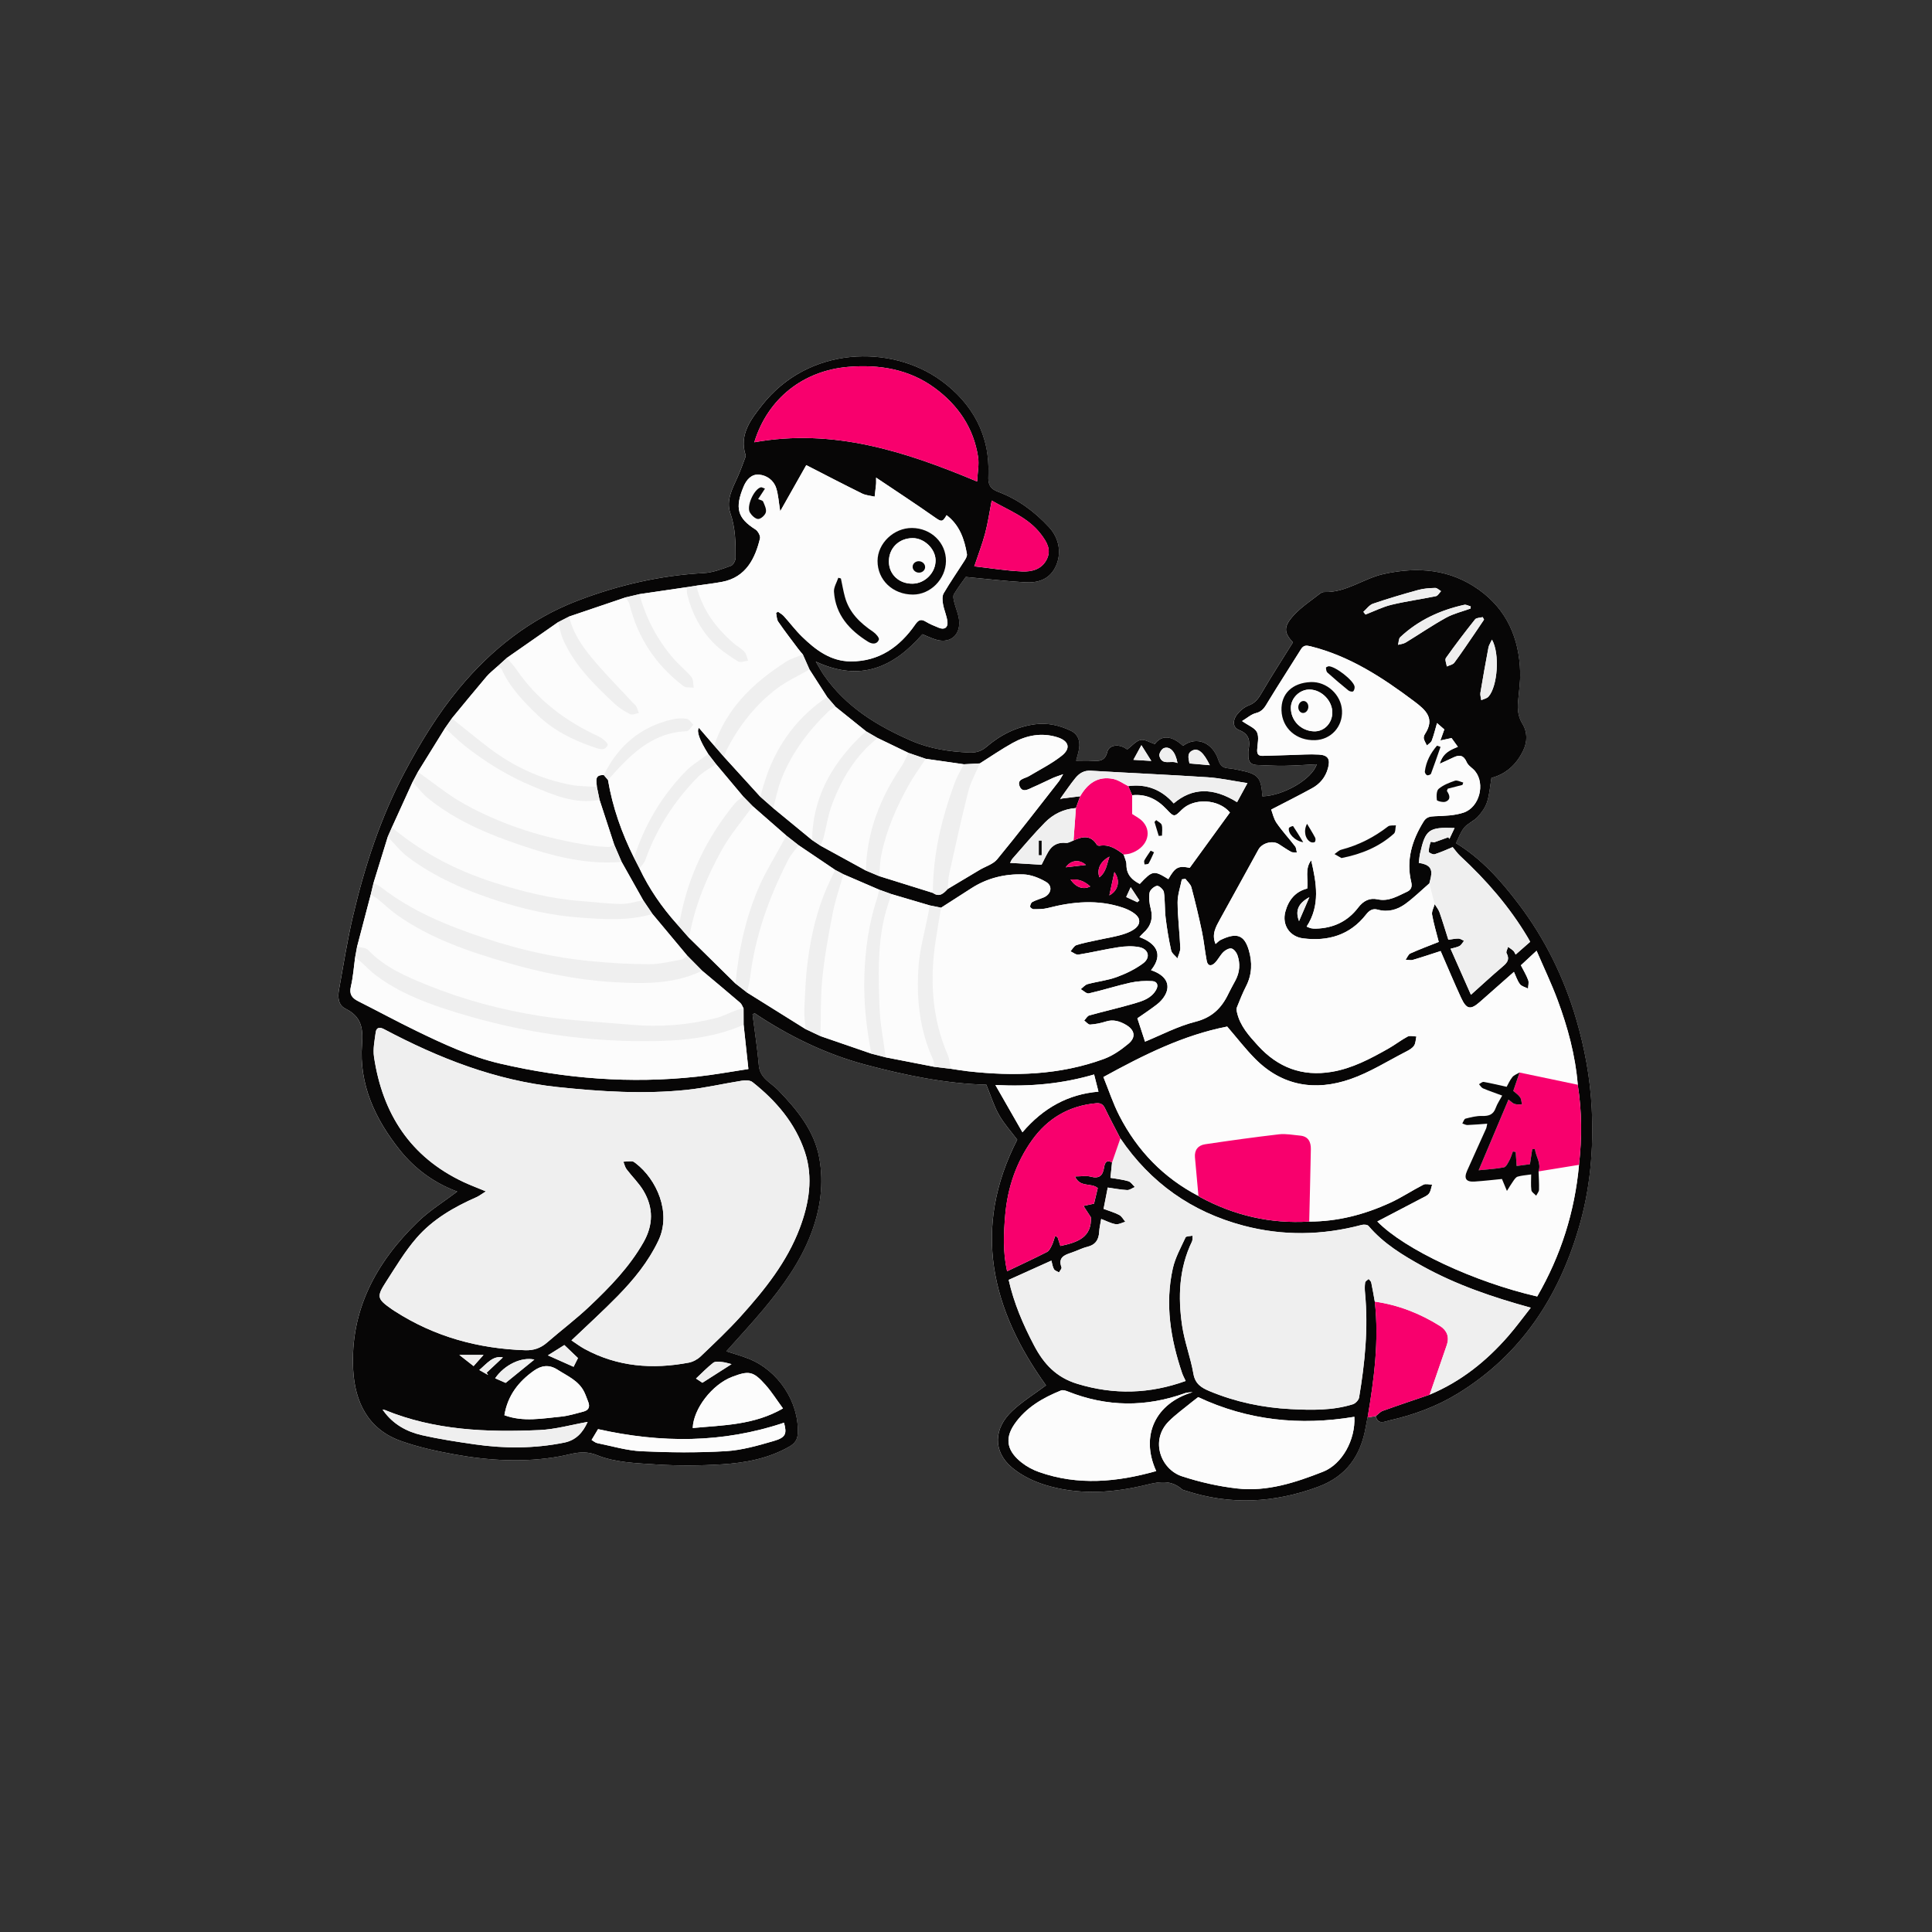 <?xml version="1.0" encoding="UTF-8"?>
<svg id="_圖層_1" data-name="圖層 1" xmlns="http://www.w3.org/2000/svg" viewBox="0 0 1200 1200">
  <rect x="0" y="0" width="1200" height="1200" fill="#333333" stroke="none"/>
  <defs>
    <style>
      .cls-1 {
        fill: #050505;
      }

      .cls-2 {
        fill: #f8006d;
      }

      .cls-3 {
        fill: #fcfcfc;
      }

      .cls-4 {
        fill: #efefef;
      }

      .cls-5 {
        fill: #070606;
      }
    </style>
  </defs>
  <g>
    <path class="cls-3" d="m854.46,879.59c1.37,5.68,5.64,3.31,8.62,2.64,15-3.4,29.34-8.67,42.5-16.76,38.95-23.94,62.2-59.44,74.92-102.5,7.16-24.26,9.4-49.12,8.13-74.38-.96-18.93-4.32-37.42-9.63-55.53-7.64-26.05-19.48-50.11-35.91-71.76-11.02-14.51-23.08-28.05-38.76-37.6,1.61-3.17,2.79-6.87,5.08-9.63,2.23-2.68,5.98-4.06,8.37-6.66,2.44-2.66,4.75-5.86,5.84-9.24,1.52-4.72,1.85-9.82,2.72-15,8.91-2.31,15.42-8.19,19.62-16.77,2.78-5.69,2.82-11.61-.42-16.92-2.66-4.36-3.07-8.74-2.68-13.51.51-6.19,1.48-12.41,1.31-18.59-.6-20.84-8.21-38.57-25.45-50.97-18-12.95-38.15-14.57-59.37-9.88-12.57,2.78-23.25,11.62-36.77,11.17-.93-.03-2.05.47-2.81,1.06-5.38,4.25-11.23,8.07-15.88,13.01-6.92,7.35-6.51,11.11-.86,17.22-6.66,10.7-13.33,20.97-19.48,31.53-2.04,3.49-3.98,6.14-7.99,7.64-2.82,1.06-5.51,3.39-7.38,5.83-2.51,3.27-2.83,7.79,1.45,9.47,6.59,2.58,6.82,7.06,5.78,12.63-.18.98-.03,2.02-.07,3.03-.14,3.59,1.26,5.89,5.14,6.03,5.71.21,11.42.58,17.12.5,6.66-.1,13.32-.6,20.22-.95-2.9,9.32-20.81,19.56-33.76,19.91-.73-11.7-2.56-13.87-13.74-16.15-2.47-.51-4.96-1.08-7.47-1.27-3.45-.26-5.02-1.79-6.15-5.24-3.47-10.6-13.38-15.11-21.95-8.69-7.24-6.68-13.44-6.71-17.51-1.11-3.24-1.04-6.34-3.11-8.85-2.55-2.89.65-5.27,3.62-8.28,5.9-.3-.18-1.4-.99-2.61-1.54-4.03-1.84-8.82-.79-9.77,3.08-1.38,5.57-4.78,5.81-9.23,5.49-3.34-.24-6.7-.05-10.13-.05.66-2.6,1.53-5.13,1.9-7.74.67-4.77-.86-8.86-5.35-10.96-6.94-3.24-14.26-4.97-22.02-3.94-11.53,1.54-21.55,6.61-30.21,14.04-3.46,2.97-6.82,3.71-10.98,3.52-12.32-.56-24.33-2.36-35.77-7.34-21.28-9.27-40.61-21.07-54.15-40.61-1.6-2.31-2.91-4.83-5.13-8.54,28.02,13.04,48.53,3.33,66.23-16.98,2.58,1.05,5.16,2.26,7.83,3.16,8.26,2.75,14.97-1.37,15.07-10.06.05-4.48-2.21-8.97-3.25-13.5-.33-1.44-.73-3.36-.07-4.44,2.5-4.11,5.42-7.97,7.36-10.74,12.78,1.2,24.73,2.63,36.73,3.32,7.64.44,14.75-1.41,18.75-9.08,4.29-8.23,2.83-18.03-3.79-25.18-8.92-9.64-19.29-17.33-31.61-21.95-5.13-1.92-6.28-4.68-6.04-9.98,1.18-25.12-9.95-45.03-29.57-59.25-30.75-22.28-82.03-21.51-111.07,15.52-6.7,8.54-14.3,18.12-10.16,30.86.14.43.02,1.02-.15,1.47-1.6,4.15-3.06,8.37-4.89,12.42-3.2,7.08-7.16,14.28-4.44,22.14,3.16,9.13,3.35,18.41,3.29,27.77-.01,1.74-1.48,4.51-2.92,5.03-5.46,1.95-11.13,4.2-16.82,4.5-26.98,1.42-52.95,7.44-78.04,17-29.72,11.32-53.94,30.42-74.15,54.82-13.15,15.87-23.78,33.35-33.42,51.47-15.06,28.32-24.99,58.55-32.28,89.64-3.56,15.17-5.96,30.62-8.74,45.97-.81,4.49-.52,9.38,3.97,11.62,9.58,4.78,11.18,11.47,10.35,22.08-1.95,24.93,8.14,46.58,23.48,65.76,9.53,11.93,21.66,20.59,35.66,25.8-8.29,6.3-17.12,11.72-24.39,18.75-25.94,25.06-42.22,54.95-40.24,92.02,1.07,19.85,9.21,36.85,29.54,44.11,10.81,3.86,22.22,6.38,33.55,8.41,21.66,3.9,43.48,5.13,65.34,1.17,7.58-1.37,14.14-4.31,23.08-.69,11.18,4.53,24.28,4.94,36.64,5.73,13.57.87,27.28.78,40.85-.07,14.58-.91,28.95-3.59,41.96-11.05,3.37-1.93,5.06-4.33,5.21-8.4.71-19.31-12.12-38.93-30.71-46.23-4.45-1.75-9.08-3.02-13.68-4.53,7.77-8.75,15.67-17.2,23.07-26.08,11.99-14.39,22.95-29.5,29.65-47.22,5.7-15.09,7.9-30.77,5.04-46.63-3.11-17.25-13.89-30.21-25.76-42.47-4.4-4.55-11.15-7.25-11.82-15.14-.9-10.63-2.57-21.19-3.91-31.77.43-.22.87-.44,1.3-.66,21.4,14.25,44.19,25.41,69.07,32.02,24.9,6.62,50.05,11.75,74.83,12.36,2.79,6.81,4.7,13.12,7.87,18.72,3.16,5.57,7.58,10.42,11.34,15.44-28.26,55.01-16.11,105.39,17.87,152.58-7.08,5.29-14.54,9.9-20.84,15.77-11.77,10.94-12.18,25.16-.51,35.11,5.81,4.96,13.33,8.65,20.68,10.93,19.57,6.07,39.61,5.24,59.41.8,8.95-2.01,17.58-5.17,25.71,1.92.59.52,1.54.64,2.34.91,27.65,9.08,54.88,7.64,82.09-2.38,17.73-6.53,26.65-19.4,29.72-37.28.34-1.97.75-3.92,1.13-5.88,1.68-.26,3.36-.52,5.04-.78Z"/>
    <path class="cls-5" d="m849.42,880.37c-.38,1.96-.79,3.91-1.12,5.88-3.07,17.88-11.99,30.75-29.72,37.28-27.21,10.02-54.44,11.46-82.09,2.38-.8-.26-1.75-.39-2.34-.91-8.13-7.09-16.75-3.92-25.71-1.92-19.8,4.44-39.84,5.26-59.41-.8-7.36-2.28-14.87-5.98-20.68-10.93-11.67-9.95-11.26-24.17.51-35.11,6.3-5.86,13.76-10.48,20.84-15.77-33.99-47.19-46.14-97.58-17.87-152.58-3.76-5.02-8.19-9.87-11.34-15.44-3.17-5.59-5.07-11.91-7.87-18.72-24.79-.61-49.93-5.74-74.83-12.36-24.88-6.61-47.67-17.77-69.07-32.02-.43.22-.87.44-1.3.66,1.34,10.59,3,21.15,3.91,31.77.67,7.89,7.42,10.6,11.82,15.14,11.86,12.26,22.65,25.23,25.76,42.47,2.86,15.86.66,31.54-5.04,46.63-6.69,17.72-17.66,32.84-29.65,47.22-7.4,8.88-15.3,17.33-23.07,26.08,4.6,1.51,9.23,2.78,13.68,4.53,18.59,7.3,31.42,26.92,30.71,46.23-.15,4.08-1.84,6.47-5.21,8.4-13.01,7.46-27.38,10.14-41.96,11.05-13.57.85-27.28.94-40.85.07-12.36-.79-25.46-1.2-36.64-5.73-8.94-3.62-15.5-.68-23.08.69-21.87,3.96-43.69,2.73-65.34-1.17-11.33-2.04-22.74-4.55-33.55-8.41-20.33-7.26-28.48-24.26-29.54-44.11-1.99-37.07,14.3-66.96,40.24-92.02,7.28-7.03,16.1-12.45,24.39-18.75-14-5.2-26.14-13.87-35.66-25.8-15.33-19.19-25.42-40.83-23.48-65.76.83-10.6-.77-17.3-10.35-22.08-4.49-2.24-4.78-7.13-3.97-11.62,2.78-15.35,5.18-30.79,8.74-45.97,7.29-31.09,17.21-61.32,32.28-89.64,9.64-18.12,20.27-35.6,33.42-51.47,20.21-24.4,44.43-43.51,74.15-54.82,25.09-9.55,51.06-15.57,78.04-17,5.69-.3,11.36-2.55,16.82-4.5,1.43-.51,2.9-3.28,2.92-5.03.06-9.36-.13-18.64-3.29-27.77-2.72-7.85,1.24-15.06,4.44-22.14,1.83-4.05,3.3-8.26,4.89-12.42.17-.45.29-1.04.15-1.47-4.14-12.74,3.46-22.31,10.16-30.86,29.04-37.04,80.33-37.8,111.07-15.52,19.62,14.21,30.74,34.13,29.57,59.25-.25,5.3.9,8.06,6.04,9.98,12.32,4.62,22.69,12.31,31.61,21.95,6.61,7.14,8.07,16.95,3.79,25.18-4,7.67-11.11,9.52-18.75,9.08-11.99-.69-23.95-2.13-36.73-3.32-1.94,2.77-4.86,6.62-7.36,10.74-.66,1.08-.26,3,.07,4.44,1.05,4.53,3.31,9.02,3.25,13.5-.1,8.7-6.81,12.82-15.07,10.06-2.68-.89-5.25-2.11-7.83-3.16-17.7,20.31-38.21,30.01-66.23,16.98,2.22,3.72,3.52,6.23,5.13,8.54,13.54,19.53,32.87,31.34,54.15,40.61,11.44,4.98,23.45,6.78,35.77,7.34,4.15.19,7.51-.55,10.98-3.52,8.66-7.43,18.68-12.5,30.21-14.04,7.76-1.03,15.08.69,22.02,3.94,4.49,2.1,6.02,6.2,5.35,10.96-.37,2.61-1.25,5.14-1.9,7.74,3.43,0,6.8-.19,10.13.05,4.45.32,7.85.08,9.23-5.49.95-3.86,5.74-4.91,9.77-3.08,1.21.55,2.3,1.36,2.61,1.54,3.02-2.28,5.39-5.26,8.28-5.9,2.51-.56,5.61,1.51,8.85,2.55,4.07-5.6,10.27-5.58,17.51,1.11,8.56-6.41,18.47-1.91,21.95,8.69,1.13,3.45,2.7,4.98,6.15,5.24,2.51.19,4.99.76,7.47,1.27,11.18,2.28,13.01,4.45,13.74,16.15,12.95-.35,30.86-10.6,33.76-19.91-6.91.34-13.56.85-20.22.95-5.7.08-11.41-.29-17.12-.5-3.88-.14-5.28-2.44-5.14-6.03.04-1.01-.11-2.05.07-3.03,1.04-5.58.8-10.05-5.78-12.63-4.28-1.68-3.95-6.2-1.45-9.47,1.87-2.44,4.56-4.78,7.38-5.83,4.01-1.5,5.96-4.15,7.99-7.64,6.15-10.57,12.82-20.83,19.48-31.53-5.65-6.11-6.05-9.87.86-17.22,4.65-4.95,10.5-8.77,15.88-13.01.76-.6,1.88-1.1,2.81-1.06,13.53.46,24.2-8.39,36.77-11.17,21.22-4.69,41.37-3.08,59.37,9.88,17.24,12.4,24.85,30.13,25.45,50.97.18,6.18-.8,12.39-1.31,18.59-.39,4.77.02,9.15,2.68,13.51,3.24,5.31,3.2,11.24.42,16.92-4.19,8.57-10.7,14.46-19.62,16.77-.88,5.18-1.21,10.28-2.72,15-1.09,3.38-3.39,6.58-5.84,9.24-2.39,2.59-6.14,3.97-8.37,6.66-2.3,2.77-3.48,6.46-5.08,9.63,15.68,9.55,27.74,23.08,38.76,37.6,16.44,21.65,28.28,45.72,35.91,71.76,5.31,18.11,8.68,36.6,9.63,55.53,1.28,25.26-.96,50.12-8.13,74.38-12.71,43.06-35.97,78.56-74.92,102.5-13.16,8.09-27.5,13.36-42.5,16.76-2.97.67-7.25,3.04-8.62-2.64,1.46-1.12,2.76-2.71,4.41-3.3,9.65-3.47,19.39-6.71,29.1-10.03,19.33-8.07,35.24-20.78,48.87-36.45,4.78-5.49,9.07-11.4,13.93-17.55-23.96-6.59-46.22-14.21-66.98-25.67-12.38-6.83-24.45-14.11-33.79-25.1-.72-.84-2.95-.99-4.26-.64-24.44,6.5-48.98,6.9-73.4.44-32.14-8.5-57.73-26.57-76.46-54.17-3.22-6.26-6.55-12.46-9.61-18.8-1.22-2.53-2.8-3.31-5.54-3.06-16.79,1.54-30.1,9.42-39.73,22.91-9.86,13.81-15.21,29.63-16.66,46.48-.99,11.46-1.51,23.06,1.16,34.96,8.57-4.1,16.76-7.89,24.8-11.99,1.37-.7,2.27-2.64,3.02-4.18.87-1.77,1.33-3.73,1.97-5.61.49.15.99.3,1.48.46.64,1.96,1.29,3.92,1.84,5.62,10.41-2.21,19.69-5.16,18.94-18.2-.02-.33-.04-.66.03.42-2-3.05-3.32-5.07-4.64-7.09,1.96-.43,3.92-.85,6.56-1.42.68-2.84,1.56-6.52,2.32-9.69-4.12-3.51-11-.08-14.16-7.22,4.06,0,7.05-.59,9.69.12,5.34,1.45,7.58-.55,8.38-5.63.4-2.55,1.33-5.25,4.97-3.13-.33,3.12-.65,6.24-1,9.54,3.96.7,7.66,1.05,11.15,2.1,1.56.47,2.69,2.35,4.02,3.6-1.6.67-3.22,1.96-4.79,1.89-3.96-.18-7.89-.98-12.05-1.56-.91,4.65-1.73,8.85-2.59,13.24,3.53,1.33,6.8,2.23,9.73,3.79,1.56.83,2.53,2.77,3.77,4.22-2.01.56-4.14,1.82-6,1.51-3.04-.52-5.89-2.08-8.98-3.25-.48,2.99-1.11,5.47-1.24,7.98-.26,4.96-2.32,8.1-7.41,9.34-3.4.83-6.56,2.54-9.91,3.65-4.45,1.46-8.33,3.04-6.09,9.07.28.76-.99,2.09-1.54,3.16-1.08-.65-2.6-1.06-3.15-2.02-.85-1.48-1.04-3.34-1.59-5.31-8.99,4.06-17.68,7.98-26.54,11.97,3.24,14.48,8.99,27.8,15.82,40.79,6.02,11.45,13.77,19.8,26.86,23.78,22.8,6.94,44.92,6.26,67.26-1.79-.85-1.85-1.68-3.31-2.21-4.87-7.17-21.2-10.72-42.83-5.79-64.99,1.49-6.71,5-12.99,7.93-19.31.39-.84,2.81-.73,4.28-1.06-.08,1.21.21,2.59-.28,3.6-8.09,16.73-8.75,34.45-6.13,52.29,1.48,10.08,5.27,19.8,7.01,29.86,1.1,6.36,5.05,8.72,10.04,10.81,16.15,6.73,33.02,10.26,50.43,11.15,12.96.66,25.97.94,38.56-3.01,1.61-.51,3.6-2.58,3.87-4.19,3.61-21.48,5.77-43.06,3.7-64.88-.21-2.17-.25-4.4.06-6.54.12-.83,1.43-1.48,2.2-2.21.55.73,1.41,1.4,1.59,2.21.84,3.94,1.49,7.91,2.21,11.87,2.69,24.23-.43,48.1-4.47,71.92Zm-189.91-384.38c3.8-.47,7.6-.95,11.4-1.42-.88,2.44-1.77,4.89-2.65,7.33-7.56.55-14.1,3.76-19.25,9-7.03,7.15-13.48,14.89-20.13,22.42-.67.76-1.03,1.79-1.5,2.63,6.69.4,13.01.77,19.56,1.16,1.31-2.54,2.63-5.41,4.22-8.13,2.43-4.15,6.04-5.94,10.97-5.44,1.48.15,3.09-.96,4.64-1.49,5.47-2.51,10.67-3.64,14.53,2.7.24.4,1.19.64,1.74.55,6.02-.99,10.5,2.1,14.89,5.48.61,2.08,1.74,4.17,1.72,6.25-.05,6.16,3.39,9.5,8.28,12.01,7.92-8.45,8.71-8.58,17.75-2.99,4.23-7.45,6.14-8.46,13.28-7.03,8.38-11.53,16.73-23.02,24.97-34.37-7.13-8.49-22.45-9.12-29.89-1.73-4.63,4.6-4.8,4.75-9.38-.17-5.87-6.3-12.73-9.76-21.48-8.81-.8-1.89-1.6-3.78-2.4-5.67,11.36-1.54,20.78,2.24,28.21,10.75,11.54-9.83,24.39-10.08,39.37-.78,2.01-3.69,3.99-7.33,6.44-11.83-9.1-1.38-16.84-3.12-24.67-3.64-24.2-1.59-48.43-2.63-72.64-4.07-4.26-.25-7.18,1.67-9.56,4.57-3.18,3.9-5.98,8.11-8.94,12.19-.14.33-.28.66-.43.99.31-.16.62-.31.93-.47Zm-420.6,379.74c-.44-.05-.87-.1-1.31-.15.23.29.46.58.7.88,5.91,8.16,14.28,12.79,23.74,14.95,10.79,2.46,21.78,4.12,32.75,5.7,18.59,2.68,37.17,2.66,55.66-1.07,7.47-1.51,11.64-6.42,14.55-12.86-10.18,1.79-19.98,4.61-29.89,5.06-32.73,1.47-65.25.22-96.2-12.5Zm241.35-373.8c8.05,6.62,16.1,13.24,24.14,19.85,1.73,1.15,3.45,2.31,5.18,3.46,9.42,5.16,18.84,10.33,28.26,15.49,2.74,1.15,5.47,2.3,8.21,3.45,11.13,3.47,22.25,6.94,33.38,10.42,4.09,2.93,6.67.26,9.25-2.47,6.6-3.94,13.19-7.9,19.81-11.83,3.66-2.18,8.33-3.5,10.88-6.58,13.04-15.84,25.54-32.12,38.2-48.27.76-.97,1.3-2.12,2.76-4.56-3.06,1.11-4.73,1.6-6.31,2.32-4.12,1.86-8.15,3.92-12.31,5.7-2.8,1.2-6.54,3.77-8.33-.35-2.04-4.68,3.02-4.87,5.7-6.47,6.87-4.11,14.13-7.73,20.36-12.66,5.88-4.65,4.44-9.28-2.78-11.52-9.73-3.01-19.04-1.22-27.68,3.56-6.99,3.87-13.59,8.44-20.37,12.71-3.32.18-6.64.35-9.95.53-7.9-1.13-15.79-2.26-23.69-3.39-3.57-1.22-7.15-2.45-10.72-3.67-6.39-3.08-12.77-6.16-19.16-9.24l-7.09-4.12c-6.32-5.07-12.64-10.14-18.95-15.22-1.76-2.05-3.52-4.09-5.28-6.14-3.66-5.7-7.33-11.4-10.99-17.1-1.38-3.11-2.75-6.22-4.13-9.33-.94-1.12-1.93-2.2-2.8-3.37-4.2-5.62-8.5-11.17-12.47-16.95-.99-1.44-.92-3.62-1.34-5.46.39-.26.78-.52,1.17-.77,1.21.89,2.6,1.6,3.59,2.69,3.83,4.22,7.26,8.84,11.33,12.8,8.42,8.2,17.74,15.3,30.15,15.38,17.62.12,30.44-8.89,40.16-22.87,1.89-2.71,3.46-3.73,6.54-1.84,2.56,1.57,5.42,2.69,8.21,3.84,3.44,1.41,5.63-.23,5.3-3.57-.37-3.74-2.1-7.33-2.76-11.07-.39-2.2-.63-5.02.4-6.79,4.05-6.94,8.67-13.54,12.98-20.34.76-1.2,1.67-2.79,1.46-4.03-1.57-9.38-4.63-18.07-12.63-24.16-2.59,4.51-3.26,4.2-7.57,1.16-11.59-8.16-23.47-15.91-36.21-24.48,0,2.58.06,3.25-.01,3.9-.27,2.65-.59,5.29-.89,7.93-2.62-.63-5.47-.79-7.83-1.96-11.4-5.62-22.67-11.5-34.65-17.63-5.45,9.65-10.6,18.76-16.18,28.64-.96-5.8-1.17-10.32-2.53-14.48-1.56-4.81-5.84-7.82-10.57-8.25-4.7-.43-7.82,3.02-9.67,7.47-5.48,13.18-3.83,19.52,7.36,26.56,1.57.99,3.23,3.99,2.85,5.58-2.88,11.92-8.42,24.17-23.6,26.99-5.28.98-10.62,1.58-15.94,2.36-1.99.31-3.99.62-5.98.94-9.79,1.44-19.59,2.87-29.38,4.31-2.87.68-5.73,1.36-8.6,2.03-11.67,3.96-23.35,7.91-35.02,11.87-2.29,1.17-4.58,2.35-6.87,3.52-10.63,7.41-21.25,14.82-31.88,22.22-1.9,1.72-3.79,3.44-5.69,5.15-2.33,2.15-4.92,4.09-6.95,6.49-7.26,8.54-14.33,17.24-21.47,25.87-1.39,1.99-2.79,3.98-4.18,5.97-5.64,9.1-11.28,18.2-16.91,27.3-1.09,2.06-2.18,4.12-3.27,6.18-4.3,9.43-8.59,18.87-12.89,28.3-.85,1.94-1.71,3.87-2.56,5.81-2.95,9.54-5.89,19.09-8.84,28.63-.57,2.39-1.14,4.78-1.71,7.17-2.84,10.81-5.67,21.63-8.51,32.44-.41,2.25-.82,4.5-1.23,6.75-.83,5.99-1.22,12.07-2.61,17.93-1.13,4.78.54,7.19,4.53,9.2,12.13,6.09,24.06,12.59,36.28,18.51,16.75,8.12,33.66,16,51.91,20.25,40.3,9.38,81.05,12.59,122.26,8.09,10.76-1.17,21.43-3.15,31.91-4.73-1.05-9.78-2.01-18.62-2.96-27.47-.01-3.38-.03-6.76-.04-10.14-.69-1.19-1.13-2.69-2.12-3.54-7.8-6.7-15.71-13.28-23.59-19.89-3.1-3.13-6.19-6.27-9.29-9.4-7.19-8.61-14.38-17.23-21.57-25.84-1.92-2.84-3.84-5.68-5.76-8.52-4.47-7.95-8.94-15.91-13.41-23.86-1.55-3.6-3.1-7.19-4.65-10.79-3.02-9.25-6.04-18.5-9.06-27.74-.55-2.68-1.1-5.36-1.65-8.03-.16-3.38-1.83-7.64,4.3-7.34.86,1.02,1.73,2.03,2.59,3.05,2.87,16.96,8.54,32.99,16.21,48.34,1.12,2.2,2.25,4.39,3.37,6.59,6,12.65,13.86,24.05,23.18,34.47l7.17,8.19c9.76,9.62,19.53,19.23,29.29,28.85,2.38,1.86,4.77,3.71,7.15,5.57,12.12,7.57,24.24,15.15,36.36,22.72,3.09,1.45,6.18,2.91,9.26,4.36,10.55,3.63,21.09,7.26,31.64,10.89,2.94.76,5.89,1.52,8.83,2.28,10.11,1.97,20.23,3.94,30.34,5.91l10.13,1.21c3.48.51,6.95,1.11,10.45,1.51,28.74,3.27,57.18,2.44,84.65-7.63,5.51-2.02,10.68-5.64,15.24-9.44,4.84-4.03,3.97-8.56-1.56-11.77-3.81-2.21-7.84-3.51-12.44-2.03-3.16,1.01-6.5,1.68-9.8,1.9-1.16.08-2.43-1.63-3.66-2.52,1.04-1.09,1.91-2.82,3.16-3.17,9.34-2.61,18.82-4.73,28.12-7.47,5.08-1.5,10.32-3.13,13.32-8.3,1.81-3.12.55-5.35-2.33-5.53-4.55-.27-9.28,0-13.72,1-8.63,1.92-17.08,4.67-25.7,6.62-1.4.32-3.33-1.7-5.01-2.63,1.42-1.08,2.68-2.7,4.27-3.13,5.97-1.61,12.25-2.27,18.03-4.37,5.75-2.09,11.48-4.88,16.38-8.49,4.92-3.63,3.47-9.03-2.53-10.15-4.15-.77-8.64-.54-12.85.1-8.29,1.26-16.46,3.26-24.74,4.58-1.5.24-3.28-1.32-4.93-2.05,1.22-1.33,2.21-3.37,3.71-3.86,4.29-1.39,8.78-2.16,13.19-3.15,5.85-1.32,11.9-2.09,17.49-4.13,3.93-1.43,9.42-4.26,8.11-8.86-.89-3.12-6.16-5.82-10.01-7.12-15.49-5.22-31.1-3.77-46.66.26-2.8.72-5.83.67-8.75.7-.76,0-2.16-1.04-2.15-1.6,0-1,.6-2.47,1.4-2.89,2.2-1.17,4.66-1.84,6.97-2.8,4.78-2,5.86-7.14,1.46-9.7-4.2-2.44-9.28-4.47-14.04-4.63-11.39-.38-22.34,2.24-32.13,8.52-6.32,4.05-12.64,8.11-18.96,12.17-2.35-.48-4.7-.95-7.05-1.43-7.94-2.34-15.88-4.69-23.82-7.03-2.53-.91-5.06-1.82-7.6-2.73-7.39-3.19-14.77-6.37-22.16-9.56-1.72-.91-3.44-1.82-5.15-2.73-7.57-5.11-15.14-10.22-22.71-15.33-2.54-1.99-5.07-3.97-7.61-5.96-6.97-6.09-13.94-12.19-20.91-18.28-1.98-2.02-3.96-4.04-5.94-6.07-5.61-6.69-11.22-13.37-16.83-20.06-1.61-2.09-3.23-4.18-4.84-6.27q-8.24-13.16-5.79-16.27c3.19,3.7,6.34,7.36,9.49,11.01,2.04,2.34,4.08,4.69,6.11,7.03,7.5,8.24,15,16.47,22.5,24.71,2.69,2.37,5.38,4.73,8.07,7.1Zm264.04,240.83c.31.23.61.46.92.68,21.21,11.51,43.82,16.78,67.95,15.29,17.62.03,34.28-4.33,50.16-11.6,7.16-3.27,13.77-7.72,20.79-11.31,1.43-.73,3.58-.06,5.4-.03-.61,1.87-.82,4.04-1.94,5.53-1.03,1.38-2.99,2.13-4.62,2.99-9.19,4.84-18.4,9.63-27.48,14.37,16.94,17.4,60.34,37.65,99.3,46.58,14.64-25.29,23.33-52.55,25.97-81.76,1.87-16.62,1.85-33.21-.78-49.75-1.48-18.21-6.23-35.69-12.56-52.71-3.76-10.12-8.45-19.89-13.03-30.53-3.87,3.59-6.8,6.31-9.74,9.04,1.63,3.22,3.41,6.1,4.55,9.22.56,1.53-.03,3.48-.1,5.24-1.72-.88-3.97-1.34-5.03-2.73-1.64-2.13-2.46-4.88-3.74-7.63-7.25,6.39-14.07,12.37-20.85,18.4-6.07,5.4-8.57,5.05-12-2.38-4.33-9.39-8.31-18.94-12.68-28.97-5.52,1.78-11.35,3.76-17.26,5.49-1.36.4-2.97-.05-4.47-.11.97-1.34,1.66-3.32,2.97-3.91,5.76-2.59,11.7-4.78,17.6-7.13-1.41-5.57-3.13-11.19-4.14-16.93-.36-2.02,1.02-4.34,1.6-6.52,1.01,1.66,2.35,3.21,2.98,5,1.98,5.66,3.69,11.41,5.52,17.14,2.36-.32,4.34-.8,6.31-.76,1.14.02,2.27.9,3.4,1.39-.88,1.09-1.56,2.54-2.69,3.18-1.52.86-3.39,1.09-5.65,1.75,4.24,9.57,8.29,18.7,12.66,28.59,6.79-6.08,12.69-11.56,18.82-16.76,2.96-2.51,5.73-4.59,3.3-9.07-.48-.88.6-2.6.96-3.93,1.11.82,2.29,1.55,3.3,2.48.56.52.83,1.35,1.38,2.31,3.06-2.69,6.03-5.29,9.03-7.93-.63-1.14-1.01-1.87-1.43-2.58-11.36-19.11-25.76-35.69-42.03-50.74-1.76-1.63-3.15-3.68-4.67-5.49-3.37,1.38-7.19,3.16-11.18,4.43-1.01.32-3.59-.91-3.63-1.54-.13-2.03.49-4.15,1.15-6.12.07-.21,2.32.3,2.1.27,3.69-1.33,6.28-2.26,8.87-3.19.21.36.43.72.64,1.08,1.04-2.2,2.09-4.4,3.22-6.79-15.95-.67-18.12.95-21.42,15.84-.42,1.9-.54,3.87-.79,5.8,6.53.97,8.59,3.44,7.51,8.84-.26,1.31-.64,2.6-.96,3.91-4.94,4.28-9.62,8.9-14.88,12.73-5.01,3.65-10.81,5.33-17.2,3.56-3.1-.86-5.22.48-7.25,3.08-9.97,12.77-23.53,16.71-39.06,14.77-8.44-1.05-13.26-8.42-11.04-16.6,1.94-7.13,6.13-12.49,13.6-14.35.76-6-1.68-12.22,2.44-17.53,3.26,14.02,5.78,27.95-2.82,41.16.92.36,1.82.84,2.77,1.05.98.21,2.01.24,3.02.22,10.74-.28,19.68-4.47,26.17-13.01,3.25-4.27,7.09-6.28,12.16-5.18,6.91,1.5,12.36-2.05,18.09-4.65,2.52-1.14,3.51-2.93,2.75-6.1-3.3-13.67.5-25.98,7.7-37.6,1.75-2.82,3.96-3.16,7.06-3.28,5.96-.23,12.2-.38,17.76-2.24,9.89-3.31,13.57-17.85,7.14-25.76-1.6-1.96-4.25-3.34-5.18-5.52-1.88-4.39-4.5-4.82-8.3-2.97-2.4,1.16-4.84,2.24-8.48,3.91,2.03-6.81,6.51-8.57,11.28-10.52-1.5-2.07-2.94-4.07-3.94-5.45-2.75.59-4.84,1.05-6.93,1.5.75-2.11,1.5-4.22,2.44-6.86-.94-.82-2.55-2.23-4.52-3.94-1.15,3.95-1.99,7.49-3.26,10.87-.46,1.22-1.98,2.05-3.02,3.05-.67-1.4-1.56-2.75-1.92-4.22-.21-.86.18-2.09.7-2.89,6.4-9.76.53-14.89-6.82-20.41-19.66-14.76-39.99-28.05-64.25-34.09-2.6-.65-4.34-.73-5.92,1.81-6.73,10.84-13.72,21.51-20.33,32.41-1.96,3.23-3.39,6.24-7.66,7.27-2.94.71-5.48,3.07-8.62,4.94,3.96,2.82,8.05,4.26,9.29,6.99,1.38,3.04.26,7.27.09,10.97-.12,2.55.85,3.76,3.48,3.66,5.72-.22,11.44-.37,17.17-.52,5.89-.15,11.8-.63,17.67-.28,5.84.35,7.2,2.95,5.65,8.53-1.53,5.54-4.92,9.65-9.79,12.33-8.16,4.5-16.51,8.65-25.46,13.3.84,2.19,1.51,5.65,3.34,8.3,3.5,5.07,7.74,9.62,11.5,14.52.74.97.74,2.51,1.08,3.78-1.18-.08-2.56.19-3.51-.32-2.65-1.43-5.12-3.19-7.67-4.81-3.96-2.51-10.45-.68-12.68,3.4-7.88,14.4-15.84,28.76-23.77,43.13-2.63,4.77-5.45,9.51-2.83,15.49,1.13-.92,2.02-1.98,3.15-2.53,9.84-4.73,14.62-3.19,17.44,6.22,2.28,7.62,2.12,15.22-1.66,22.57-2.18,4.24-3.93,8.7-5.7,13.13-.37.92-.14,2.18.1,3.22,1.91,8.34,7.43,14.39,12.96,20.47,12.38,13.62,27.48,19.39,45.8,16.34,12.87-2.14,24.12-8.19,35.26-14.47,4.09-2.31,7.83-5.27,11.97-7.47,1.41-.75,3.58-.06,5.4-.03-.44,1.93-.43,4.18-1.46,5.72-1.06,1.57-3.02,2.69-4.8,3.6-11.5,5.88-22.6,12.96-34.69,17.16-21.78,7.57-42.32,4.41-59.19-12.62-6.13-6.19-11.46-13.16-17.38-20.02-27.19,5.3-51.93,17.65-76.88,31.35,3.25,7.98,5.95,16.31,9.9,24,11.13,21.68,27.38,38.54,49.13,49.86l-.07-.05Zm-442.53-2.78c-2.64,1.65-4.13,2.86-5.84,3.61-13.99,6.15-27.2,13.78-37.23,25.35-7.2,8.3-12.92,17.92-18.91,27.2-6.04,9.36-5.6,10.6,3.63,17.07.55.39,1.12.75,1.69,1.11,24.72,15.94,51.98,23.37,81.2,24.33,5.13.17,9.49-1.31,13.42-4.73,8.77-7.62,18.1-14.63,26.52-22.61,12.59-11.93,24.68-24.35,33.4-39.66,6.17-10.84,6.27-21.52.04-32.02-2.87-4.83-7.09-8.85-10.51-13.38-.99-1.32-1.34-3.12-1.99-4.7,1.81-.1,3.62-.32,5.42-.24.75.04,1.54.65,2.19,1.16,13.07,10.01,22.38,30.7,14.15,48.05-6.25,13.18-15.26,24.18-25.27,34.42-9.14,9.35-18.85,18.14-28.74,27.59,2.63,1.73,5.27,3.75,8.15,5.32,20.45,11.12,42.23,12.75,64.68,8.51,2.63-.5,5.44-2.01,7.38-3.87,8.52-8.13,17.14-16.22,25.01-24.97,14.79-16.42,28.64-33.69,36.55-54.65,5.79-15.35,8.53-31.41,3.19-47.42-5.97-17.9-17.91-31.79-32.54-43.36-1.5-1.19-4.44-1.18-6.58-.85-11.45,1.79-22.78,4.49-34.28,5.69-26.75,2.78-53.46,1.06-80.15-1.75-38.61-4.07-73.86-17.96-107.79-35.94-2.7-1.43-4.79-1.17-5.21,1.96-.68,5.07-1.78,10.36-1.04,15.31,5.27,35.24,22.56,62.12,55.53,77.63,4.16,1.96,8.48,3.56,13.92,5.82Zm166.73-465.28c49.14-8.82,93.82,5.69,138.4,24.38.27-5.57,1.33-10.54.61-15.25-2.75-18.03-12.39-32.12-26.86-42.79-16.01-11.8-34.62-14.77-53.79-13.17-27.7,2.32-49.97,19.41-58.36,46.83Zm275.69,593.08c-1.26.98-2.52,1.9-3.72,2.89-4.88,4.02-10.09,7.71-14.53,12.16-11.76,11.8-4.98,29.81,8.2,34.11,11.06,3.62,22.65,6.26,34.21,7.57,18.67,2.12,36.16-3.63,53.38-10.39,11.94-4.69,20.23-19.87,19.49-34.12-33.72,5.66-66.24,2.28-97.02-12.23Zm-3.44-3.07c-1.53.18-3.16.06-4.57.57-24.44,8.83-48.73,8.64-72.92-1-1.31-.52-3.09-1.11-4.24-.64-11.33,4.59-21.77,10.58-28.91,20.91-6.85,9.91-3.69,17.49,4.57,23.96,3.13,2.45,6.84,4.43,10.59,5.76,24.31,8.61,48.55,6.3,72.86-.56-10.07-22.08-.37-42.2,22.62-49Zm-29.57-217.74c9.8-3.99,20.2-9.54,31.31-12.36,10.31-2.61,16.23-8.48,20.47-17.34,1.38-2.88,2.98-5.64,4.46-8.47,2.64-5.03,3.01-10.33,1.15-15.61-.58-1.65-2.19-3.73-3.67-4.06-1.46-.33-3.74.92-5,2.15-2.02,1.97-3.29,4.7-5.27,6.72-1.98,2.02-4.42,2.37-5.11-1.19-1.17-6.07-1.71-12.27-2.99-18.31-1.93-9.18-4.12-18.31-6.53-27.38-.52-1.95-2.45-3.52-3.73-5.27-.74.11-1.47.22-2.21.33-.93,4.79-2.67,9.59-2.63,14.38.07,9.38,1.26,18.75,1.67,28.13.09,2.16-1.14,4.37-1.77,6.56-1.35-1.64-3.5-3.1-3.91-4.95-1.48-6.68-2.61-13.47-3.43-20.27-.64-5.28-.29-10.68-1.08-15.92-.24-1.59-3.07-4.13-4.28-3.91-1.82.33-4.33,2.54-4.63,4.28-.54,3.14-.11,6.64.71,9.78,1.61,6.16.1,11.09-4.58,15.23-.83.73-1.53,1.6-2.41,2.53,9.75,3.57,15.5,10.3,7.21,20.56,9.16,3.05,12.48,8.86,8.65,15.64-1.2,2.14-3.01,4.1-4.96,5.61-4.23,3.28-8.74,6.22-12.17,8.63,1.59,4.87,3.18,9.73,4.73,14.48Zm-95.22-336.07c-1.42,7.27-2.36,13.92-4.07,20.36-1.75,6.6-4.24,13-6.74,20.5,9.82,1.11,19.73,2.73,29.68,3.18,6.03.27,12.25-1.27,15.36-7.57,3-6.07-.12-10.92-3.69-15.62-7.84-10.32-19.7-14.58-30.55-20.85Zm-302.68,568.12c11.76,4.36,23.62,1.98,35.4.84,4.61-.45,9.12-1.95,13.66-3.08,3.31-.83,4.25-2.97,2.99-6.11-.79-1.98-1.47-4.02-2.39-5.94-3.44-7.17-10.47-10-16.65-13.98-5.28-3.4-10.06-2.64-14.71.66-9.49,6.73-16.28,15.37-18.29,27.61Zm173.03-4.21c-3.93-5.35-7.03-10.34-10.89-14.67-7.58-8.51-10.25-8.94-20.78-4.9-12.28,4.71-23.92,19.67-24.38,31.73,18.84-1.78,37.98-1.73,56.05-12.16Zm-118.88,19.57c1.18.69,2.26,1.71,3.49,1.96,9.16,1.85,18.3,4.64,27.55,5.07,17.42.81,34.95.97,52.35-.05,10.03-.59,20.04-3.51,29.78-6.33,7.56-2.19,8.21-4.58,6.35-11.35-38.12,12.83-76.52,12.73-115.49,4-1.15,1.93-2.52,4.21-4.02,6.71Zm250.82-220.44c6.01,10.49,11.28,19.71,16.8,29.35,12.93-15.15,28.38-23.64,47.22-25.24-.95-3.72-1.8-7.06-2.71-10.67-19.64,5.76-39.4,7.67-61.31,6.56Zm228.55-293.93c.44.57.88,1.13,1.32,1.7,5.37-2.07,10.59-4.73,16.14-6.07,9.1-2.2,18.43-3.44,27.61-5.35,1.22-.25,2.12-2.04,3.18-3.12-1.21-.7-2.43-2.02-3.62-1.99-3.5.1-7.11.31-10.47,1.24-9.47,2.6-18.89,5.39-28.18,8.56-2.29.78-3.99,3.31-5.97,5.04Zm66.59-2.03c.03-.44.05-.89.08-1.33-1.34-.36-2.8-1.25-4.01-.99-14.94,3.3-28.48,9.51-39.74,20.07-1.04.98-.95,3.16-1.39,4.78,1.58-.45,3.36-.58,4.71-1.4,8.4-5.1,16.52-10.69,25.1-15.43,4.7-2.59,10.13-3.84,15.23-5.7Zm13.28,19.3c-1.01,2.21-1.91,3.49-2.17,4.88-1.76,9.35-3.45,18.72-5,28.11-.24,1.47.34,3.07.54,4.62,1.52-.72,3.48-1.07,4.5-2.23,5.57-6.3,7.17-26.46,2.13-35.38Zm-4.92-12.43c-.28-.51-.55-1.03-.83-1.54-1.62.44-3.9.34-4.74,1.39-6.24,7.84-12.32,15.82-18.11,23.99-.76,1.08.34,3.48.58,5.27,1.58-.76,3.72-1.11,4.64-2.35,4.5-6.07,8.68-12.37,12.96-18.6,1.86-2.71,3.67-5.44,5.5-8.16Zm-589.86,459.61c-7.98-1.8-18.56,3.2-24.35,11.62,2.43,1.06,4.81,2.11,6.52,2.86,6.25-5.07,11.94-9.7,17.83-14.48Zm27.09-.94c-3.15-3.01-5.89-5.63-8.47-8.09-3.44,2.16-6.84,4.29-10.21,6.41,5.03,2.24,10.44,4.65,15.95,7.11.94-1.86,1.82-3.62,2.73-5.43Zm95.39,3.77c-2.04-.48-3.94-1.15-5.88-1.32-1.83-.16-4.24-.49-5.46.45-3.79,2.94-7.15,6.46-10.73,9.81,1.21.8,2.97,1.96,3.97,2.62,6.34-4.05,11.95-7.63,18.11-11.57Zm284.41-373.1c4.39.38,8.4.73,12.65,1.09-3.78-7.79-7.09-10.7-10.5-9.26-3.82,1.62-2.79,4.74-2.15,8.17Zm-7.42-.23c-1.25-6.98-4.55-10.63-8.44-9.3-1.4.48-3.17,3.48-2.82,4.82,1.71,6.47,7.35,2.4,11.26,4.48Zm-419,369.16c-6.2-1.27-9.82,3.7-14.67,7.82,2.14,1.21,3.8,2.14,5.46,3.08-.31-.47-.62-.94-.93-1.41,3.39-3.18,6.77-6.35,10.13-9.5Zm-27.07-1.54c3.77,2.95,6.24,4.89,8.85,6.93,1.96-2.21,3.69-4.16,6.16-6.93h-15.01Zm429.79-368.94c-2.11-3.36-3.71-5.9-6.15-9.79-1.95,3.58-3.23,5.92-4.97,9.1,4.2.26,7.01.43,11.11.69Zm98.18,84.62c-6.9,3.83-8.93,8.37-6.41,14.88,2.28-5.3,4.1-9.52,6.41-14.88Zm-121.1-15.61c-.97,4.5-1.94,8.99-3.13,14.49,5.58-2.96,6.99-9.21,3.13-14.49Zm-3.06-9.58c-5.67,2.99-7.97,7.81-6.26,12.85,4.31-3.3,4.54-7.99,6.26-12.85Zm-11.93,18.52c-3.72-3.37-7.29-4.68-12.25-4.28,3.39,4.91,8.01,6.51,12.25,4.28Zm-15.19-11.89c4.69-.55,8.6-1,12.5-1.46-4.18-3.73-9.5-2.96-12.5,1.46Zm40.31,12.36c-1.43,3.11-2.08,4.52-2.81,6.11,2.61,1.21,4.77,2.22,6.93,3.22.43-.37.86-.74,1.28-1.11-1.56-2.37-3.12-4.74-5.41-8.22Z"/>
    <path class="cls-2" d="m887.98,866.25c-9.71,3.32-19.45,6.56-29.1,10.03-1.65.59-2.95,2.18-4.41,3.3-1.68.26-3.36.52-5.04.78,4.04-23.81,7.16-47.68,4.47-71.91,14.64,2.08,28.11,7.37,40.57,15.18,4.19,2.63,5.91,6.75,4.16,11.81-3.56,10.27-7.1,20.54-10.64,30.82Z"/>
    <path class="cls-3" d="m980.76,723.5c-2.64,29.21-11.33,56.47-25.97,81.76-38.96-8.93-82.36-29.18-99.3-46.58,9.08-4.74,18.29-9.53,27.48-14.37,1.63-.86,3.59-1.61,4.62-2.99,1.12-1.49,1.33-3.66,1.94-5.53-1.82-.03-3.97-.7-5.4.03-7.02,3.6-13.63,8.04-20.79,11.31-15.88,7.26-32.54,11.63-50.16,11.6.34-14.98.73-29.96,1.01-44.94.08-4.53-1.58-7.97-6.69-8.44-4.36-.4-8.81-1.31-13.08-.81-15.32,1.77-30.61,3.92-45.87,6.18-4.35.64-6.76,3.51-6.33,8.23.73,7.95,1.44,15.91,2.16,23.87-21.76-11.32-38-28.18-49.13-49.86-3.95-7.69-6.65-16.02-9.9-24,24.95-13.71,49.69-26.06,76.88-31.35,5.92,6.87,11.25,13.84,17.38,20.02,16.87,17.03,37.42,20.18,59.19,12.62,12.09-4.2,23.19-11.28,34.69-17.16,1.78-.91,3.74-2.03,4.8-3.6,1.03-1.54,1.01-3.78,1.46-5.72-1.82-.03-3.99-.72-5.4.03-4.15,2.2-7.88,5.16-11.97,7.47-11.14,6.29-22.4,12.33-35.26,14.47-18.32,3.05-33.42-2.72-45.8-16.34-5.53-6.09-11.06-12.13-12.96-20.47-.24-1.04-.47-2.3-.1-3.22,1.77-4.43,3.53-8.89,5.7-13.13,3.77-7.35,3.94-14.95,1.66-22.57-2.82-9.42-7.6-10.96-17.44-6.22-1.13.55-2.02,1.6-3.15,2.53-2.62-5.99.2-10.72,2.83-15.49,7.93-14.37,15.89-28.73,23.77-43.13,2.23-4.08,8.73-5.91,12.68-3.4,2.55,1.62,5.02,3.38,7.67,4.81.95.51,2.33.24,3.51.32-.34-1.28-.33-2.82-1.08-3.78-3.77-4.9-8-9.45-11.5-14.52-1.83-2.65-2.49-6.11-3.34-8.3,8.95-4.65,17.3-8.8,25.46-13.3,4.87-2.68,8.26-6.79,9.79-12.33,1.54-5.58.19-8.18-5.65-8.53-5.86-.35-11.78.13-17.67.28-5.72.15-11.45.3-17.17.52-2.64.1-3.6-1.11-3.48-3.66.17-3.7,1.29-7.92-.09-10.97-1.24-2.73-5.32-4.17-9.29-6.99,3.14-1.87,5.68-4.22,8.62-4.94,4.27-1.04,5.7-4.04,7.66-7.27,6.61-10.9,13.61-21.58,20.33-32.41,1.58-2.54,3.31-2.46,5.92-1.81,24.27,6.04,44.59,19.33,64.25,34.09,7.35,5.52,13.23,10.65,6.82,20.41-.52.8-.91,2.02-.7,2.89.36,1.48,1.25,2.82,1.92,4.22,1.04-1.01,2.55-1.83,3.02-3.05,1.28-3.38,2.12-6.93,3.26-10.87,1.96,1.71,3.58,3.12,4.52,3.94-.94,2.65-1.69,4.75-2.44,6.86,2.09-.45,4.18-.9,6.93-1.5,1,1.38,2.44,3.38,3.94,5.45-4.77,1.95-9.26,3.71-11.28,10.52,3.64-1.67,6.08-2.74,8.48-3.91,3.81-1.85,6.42-1.42,8.3,2.97.93,2.18,3.58,3.55,5.18,5.52,6.43,7.9,2.74,22.44-7.14,25.76-5.56,1.86-11.8,2.01-17.76,2.24-3.1.12-5.32.46-7.06,3.28-7.19,11.62-11,23.94-7.7,37.6.77,3.17-.23,4.96-2.75,6.1-5.73,2.61-11.18,6.16-18.09,4.65-5.07-1.1-8.91.91-12.16,5.18-6.5,8.54-15.43,12.73-26.17,13.01-1.01.03-2.04,0-3.02-.22-.95-.21-1.84-.69-2.77-1.05,8.6-13.21,6.08-27.14,2.82-41.16-4.11,5.31-1.68,11.52-2.44,17.53-7.47,1.85-11.66,7.22-13.6,14.35-2.23,8.18,2.6,15.55,11.04,16.6,15.53,1.94,29.09-2,39.06-14.77,2.03-2.6,4.15-3.94,7.25-3.08,6.39,1.77,12.19.09,17.2-3.56,5.26-3.84,9.94-8.46,14.88-12.73,1.1,4.3,2.21,8.61,3.31,12.91-.58,2.18-1.96,4.51-1.6,6.52,1.01,5.74,2.73,11.36,4.14,16.93-5.91,2.35-11.85,4.54-17.6,7.13-1.31.59-2,2.57-2.97,3.91,1.5.06,3.11.51,4.47.11,5.91-1.73,11.74-3.71,17.26-5.49,4.37,10.03,8.36,19.58,12.68,28.97,3.43,7.44,5.93,7.79,12,2.38,6.78-6.03,13.6-12.01,20.85-18.4,1.29,2.75,2.11,5.5,3.74,7.63,1.06,1.38,3.31,1.85,5.03,2.73.07-1.76.66-3.71.1-5.24-1.15-3.12-2.92-6-4.55-9.22,2.94-2.73,5.87-5.44,9.74-9.04,4.58,10.63,9.27,20.41,13.03,30.53,6.33,17.02,11.08,34.49,12.56,52.71-12.05-2.52-24.1-5.05-36.14-7.57-1.52.93-3.42,1.56-4.47,2.87-1.62,2-2.65,4.46-3.53,6.02-5.19-1.14-9.7-2.25-14.27-3.05-.86-.15-1.93.92-2.91,1.43.82.88,1.48,2.14,2.49,2.57,3.79,1.6,7.69,2.92,11.92,4.49-1.58,2.95-3.14,5.17-4,7.62-1.48,4.2-4.26,5.17-8.45,5.04-3.44-.11-6.96.8-10.34,1.66-.86.22-1.33,1.95-1.98,2.98,1.06.35,2.13,1.02,3.18.98,3.96-.14,7.91-.51,12.29-.82-.32,1.45-.37,2.3-.69,3.02-3.9,8.72-7.89,17.4-11.77,26.13-2.17,4.88-.72,7.13,4.53,6.79,6.14-.39,12.26-1.13,17.08-1.6,1.2,2.88,2.14,5.15,3.09,7.42,1.28-2.02,2.48-4.09,3.86-6.04.77-1.09,1.68-2.51,2.8-2.84,2.52-.74,5.22-.89,8.4-1.36,0,3.46-.29,6.68.14,9.8.17,1.24,1.93,2.26,2.97,3.38.62-1.23,1.72-2.44,1.76-3.69.12-3.79-.16-7.59-.29-11.39,8.38-1.36,16.76-2.72,25.14-4.08Zm-166.65-299.84c-11.51.48-18.52,7.3-18.15,17.66.39,11.01,9.25,18.82,20.89,18.42,9.85-.34,17.17-8.35,16.7-18.29-.47-9.93-9.51-18.21-19.44-17.79Zm19.09,109.3c12.65-2.49,23.49-7.02,32.57-15.17,1.08-.97.86-3.4,1.24-5.16-1.65.2-3.75-.18-4.88.69-8.73,6.76-18.32,11.65-29.02,14.44-1.54.4-2.83,1.79-4.24,2.72,1.54.88,3.07,1.76,4.32,2.47Zm75.18-45.44c.16-.48.32-.96.48-1.45-1.73-.43-3.72-1.62-5.14-1.14-3.57,1.21-7.31,2.67-10.12,5.04-1.42,1.2-1.41,4.64-1.13,6.96.07.61,3.9,1.63,5.43,1.02,3.49-1.4,2.49-4.13.83-6.62-.1-.15.19-.57.51-1.45,2.82-.73,5.99-1.55,9.15-2.36Zm-83.16-73.69c-.31.16-1.6.52-1.6.87,0,1.04.21,2.43.9,3.06,4.24,3.82,8.59,7.51,13.02,11.1.72.59,2.41.98,2.93.56.69-.56,1.07-2.07.89-3.04-.71-3.77-11.81-12.52-16.13-12.55Zm69.52,50.09c-.72-.26-1.45-.51-2.17-.77-3.96,4.6-6.81,9.82-7.57,16.08-.09.73.71,2.03,1.38,2.27.66.23,2.23-.34,2.45-.93,2.09-5.51,3.97-11.09,5.91-16.65Zm-82.9,47.76c-2.37,4.38-1.12,9.64,2.27,11.34.71.36,2.15.37,2.57-.08.48-.52.56-1.93.19-2.63-1.44-2.77-3.12-5.42-5.03-8.63Zm-2.39,11.46c-2.45-4-4.29-7.08-6.31-10.05-.09-.13-2.44.66-2.58,1.27-.68,3.12,3.47,7.87,8.88,8.78Z"/>
    <path class="cls-4" d="m301.77,739.98c-5.43-2.26-9.76-3.86-13.92-5.82-32.96-15.52-50.25-42.39-55.53-77.63-.74-4.95.36-10.24,1.04-15.31.42-3.14,2.51-3.39,5.21-1.96,33.92,17.98,69.17,31.87,107.79,35.94,26.69,2.81,53.4,4.54,80.15,1.75,11.5-1.2,22.83-3.9,34.28-5.69,2.14-.33,5.08-.34,6.58.85,14.63,11.57,26.57,25.46,32.54,43.36,5.34,16.01,2.61,32.07-3.19,47.42-7.92,20.97-21.76,38.23-36.55,54.65-7.88,8.74-16.49,16.83-25.01,24.97-1.95,1.86-4.75,3.37-7.38,3.87-22.45,4.24-44.23,2.61-64.68-8.51-2.88-1.57-5.52-3.59-8.15-5.32,9.89-9.45,19.6-18.23,28.74-27.59,10.01-10.24,19.02-21.25,25.27-34.42,8.23-17.36-1.08-38.04-14.15-48.05-.66-.5-1.44-1.12-2.19-1.16-1.8-.09-3.61.14-5.42.24.65,1.58,1,3.38,1.99,4.7,3.42,4.53,7.65,8.54,10.51,13.38,6.22,10.5,6.13,21.19-.04,32.02-8.72,15.31-20.81,27.73-33.4,39.66-8.42,7.98-17.75,15-26.52,22.61-3.93,3.41-8.29,4.89-13.42,4.73-29.22-.96-56.48-8.39-81.2-24.33-.57-.37-1.14-.73-1.69-1.11-9.22-6.47-9.67-7.71-3.63-17.07,5.99-9.28,11.71-18.9,18.91-27.2,10.04-11.57,23.24-19.2,37.23-25.35,1.7-.75,3.2-1.96,5.84-3.61Z"/>
    <path class="cls-4" d="m887.98,866.25c3.55-10.27,7.08-20.55,10.64-30.82,1.76-5.06.03-9.18-4.16-11.81-12.46-7.81-25.93-13.1-40.57-15.18-.72-3.96-1.37-7.94-2.21-11.87-.17-.81-1.04-1.47-1.59-2.21-.77.73-2.08,1.38-2.2,2.21-.31,2.14-.27,4.37-.06,6.54,2.06,21.82-.09,43.4-3.7,64.88-.27,1.61-2.26,3.68-3.87,4.19-12.59,3.94-25.6,3.67-38.56,3.01-17.41-.88-34.28-4.42-50.43-11.15-5-2.08-8.95-4.44-10.04-10.81-1.73-10.06-5.52-19.78-7.01-29.86-2.62-17.84-1.97-35.56,6.13-52.29.49-1.01.21-2.39.28-3.6-1.48.33-3.9.23-4.28,1.06-2.93,6.32-6.44,12.61-7.93,19.31-4.93,22.16-1.38,43.79,5.79,64.99.53,1.56,1.36,3.02,2.21,4.87-22.35,8.04-44.46,8.73-67.26,1.79-13.09-3.98-20.84-12.33-26.86-23.78-6.83-12.99-12.58-26.31-15.82-40.79,8.86-4,17.55-7.92,26.54-11.97.55,1.98.74,3.84,1.59,5.31.55.96,2.07,1.37,3.15,2.02.55-1.07,1.82-2.4,1.54-3.16-2.24-6.03,1.64-7.61,6.09-9.07,3.34-1.1,6.51-2.82,9.91-3.65,5.09-1.24,7.15-4.38,7.41-9.34.13-2.51.76-4.99,1.24-7.98,3.09,1.18,5.95,2.73,8.98,3.25,1.86.32,3.99-.95,6-1.51-1.24-1.44-2.2-3.39-3.77-4.22-2.93-1.55-6.2-2.46-9.73-3.79.86-4.39,1.68-8.59,2.59-13.24,4.16.58,8.09,1.38,12.05,1.56,1.56.07,3.19-1.22,4.79-1.89-1.33-1.24-2.46-3.13-4.02-3.6-3.49-1.05-7.19-1.41-11.15-2.1.35-3.31.67-6.43,1-9.54,1.73-4.98,3.46-9.96,5.19-14.94,18.73,27.6,44.31,45.67,76.46,54.17,24.42,6.46,48.96,6.06,73.4-.44,1.31-.35,3.55-.2,4.26.64,9.34,10.99,21.42,18.26,33.79,25.1,20.76,11.46,43.03,19.09,66.98,25.67-4.85,6.15-9.15,12.06-13.93,17.55-13.63,15.68-29.53,28.39-48.87,36.45Z"/>
    <path class="cls-3" d="m353.53,382.92c11.67-3.96,23.35-7.91,35.02-11.87.82,1.4,2.04,2.7,2.41,4.21,5.16,20.99,16.47,37.93,33.62,50.94,1.48,1.12,4.18.64,6.31.9-.42-2.23-.14-5.04-1.41-6.57-3.5-4.21-7.91-7.66-11.47-11.82-9.94-11.62-16.89-24.89-20.86-39.69,9.79-1.44,19.59-2.87,29.38-4.31.13,1.67.03,3.41.44,5.01,2.93,11.45,8.32,21.7,16.63,30.04,4.32,4.34,9.63,7.79,14.85,11.07,1.42.89,4.13-.28,6.25-.51-.75-1.87-1.07-4.11-2.34-5.51-1.88-2.07-4.53-3.43-6.68-5.28-11.22-9.65-19.58-21.17-23.17-35.77,5.31-.78,10.66-1.38,15.94-2.36,15.18-2.82,20.72-15.07,23.6-26.99.38-1.59-1.28-4.6-2.85-5.58-11.19-7.04-12.84-13.37-7.36-26.56,1.85-4.45,4.97-7.9,9.67-7.47,4.73.43,9.01,3.45,10.57,8.25,1.35,4.16,1.57,8.69,2.53,14.48,5.58-9.88,10.73-18.99,16.18-28.64,11.98,6.13,23.25,12.01,34.65,17.63,2.36,1.16,5.21,1.33,7.83,1.96.3-2.64.61-5.28.89-7.93.07-.65.01-1.32.01-3.9,12.74,8.56,24.62,16.32,36.21,24.48,4.31,3.04,4.98,3.34,7.57-1.16,8,6.1,11.06,14.78,12.63,24.16.21,1.24-.7,2.83-1.46,4.03-4.31,6.79-8.93,13.4-12.98,20.34-1.03,1.76-.79,4.58-.4,6.79.66,3.74,2.39,7.33,2.76,11.07.33,3.34-1.86,4.98-5.3,3.57-2.8-1.15-5.65-2.27-8.21-3.84-3.09-1.9-4.66-.88-6.54,1.84-9.72,13.98-22.54,22.99-40.16,22.87-12.41-.08-21.73-7.18-30.15-15.38-4.07-3.97-7.5-8.58-11.33-12.8-.99-1.09-2.38-1.8-3.59-2.69-.39.26-.78.52-1.17.77.42,1.84.35,4.02,1.34,5.46,3.97,5.78,8.27,11.33,12.47,16.95.87,1.17,1.86,2.25,2.8,3.37-3.5,1.49-7.29,2.53-10.45,4.56-20.07,12.85-36.84,28.63-44.62,52.06-3.15-3.65-6.3-7.31-9.49-11.01q-2.45,3.11,5.79,16.27c-4.65,3.5-9.84,6.48-13.85,10.59-14.97,15.35-25.7,33.38-32.2,53.86-7.66-15.36-13.33-31.38-16.2-48.34,13.23-14.99,26.76-29.43,48.85-30.29,1.43-.06,2.76-2.63,4.13-4.04-1.33-1.28-2.53-3.41-4.03-3.65-2.91-.47-6.09-.32-8.98.35-19.78,4.58-33.74,16.45-42.57,34.58-6.13-.3-4.46,3.97-4.3,7.34-5.34-.39-10.77-.28-16-1.26-18.78-3.51-35.73-11.36-50.92-22.9-7.85-5.97-15.45-12.26-23.16-18.41,7.14-8.64,14.21-17.33,21.47-25.87,2.04-2.4,4.62-4.34,6.95-6.49.88.67,2.17,1.16,2.58,2.05,5.15,11.28,13.55,19.96,22.33,28.37,10.06,9.64,22.21,15.62,35.2,19.98,2.64.89,6.75,2.58,8.24-1.55.35-.97-3.14-4.09-5.38-5.12-20.71-9.51-38.32-22.72-51.3-41.72-1.75-2.56-3.98-4.79-5.99-7.17,10.63-7.41,21.25-14.82,31.88-22.22.98,3.52,1.56,7.21,3,10.53,6.98,16.13,19.3,28.11,31.78,39.87,2.89,2.72,6.4,4.93,9.95,6.74,1.34.68,3.6-.42,5.43-.71-.55-1.43-1-2.91-1.69-4.27-.36-.71-1.17-1.19-1.74-1.81-8.52-9.2-17.4-18.09-25.42-27.71-6.41-7.69-12.2-16.03-14.44-26.17Zm191.53-34.54c-.04,11.82,9.42,20.86,21.9,20.91,10.93.05,20.46-9.57,20.59-20.78.13-11.38-9.19-20.48-21.07-20.58-11.3-.1-21.38,9.53-21.42,20.44Zm-22.77,10.92c-.54-.15-1.08-.3-1.62-.45-.95,2.9-2.88,5.87-2.69,8.7.96,14.34,9.59,23.8,21.16,31.03,2.47,1.54,5.55,1.85,6.73-1.32.39-1.05-1.89-3.71-3.52-4.8-8.11-5.46-14.89-11.92-17.57-21.68-1.04-3.77-1.68-7.65-2.5-11.48Zm-47.16-55.81c-1.19-.39-2.01-.97-2.61-.8-4.27,1.21-9.03,11.82-6.74,15.65,1.08,1.82,3.38,3.99,5.14,4.01,1.66.01,4.3-2.36,4.75-4.13.51-1.98-.77-4.55-1.68-6.68-.32-.75-1.87-.97-3.09-1.55,1.38-2.11,2.65-4.05,4.24-6.5Z"/>
    <path class="cls-3" d="m584.51,563.78c6.32-4.06,12.64-8.12,18.96-12.17,9.8-6.28,20.74-8.89,32.13-8.52,4.76.16,9.84,2.18,14.04,4.63,4.4,2.56,3.32,7.7-1.46,9.7-2.31.97-4.77,1.64-6.97,2.8-.8.42-1.39,1.89-1.4,2.89,0,.56,1.39,1.6,2.15,1.6,2.92-.03,5.95.03,8.75-.7,15.56-4.03,31.18-5.48,46.66-.26,3.85,1.3,9.12,4,10.01,7.12,1.32,4.6-4.18,7.43-8.11,8.86-5.59,2.03-11.64,2.8-17.49,4.13-4.41,1-8.9,1.76-13.19,3.15-1.5.49-2.49,2.53-3.71,3.86,1.65.73,3.43,2.29,4.93,2.05,8.28-1.32,16.45-3.33,24.74-4.58,4.21-.64,8.71-.87,12.85-.1,6,1.11,7.46,6.52,2.53,10.15-4.9,3.61-10.63,6.4-16.38,8.49-5.77,2.1-12.05,2.76-18.03,4.37-1.59.43-2.86,2.05-4.27,3.13,1.68.94,3.61,2.95,5.01,2.63,8.62-1.95,17.07-4.7,25.7-6.62,4.44-.99,9.17-1.27,13.72-1,2.87.17,4.14,2.41,2.33,5.53-3,5.17-8.24,6.8-13.32,8.3-9.3,2.74-18.78,4.86-28.12,7.47-1.25.35-2.11,2.08-3.16,3.17,1.22.89,2.5,2.6,3.66,2.52,3.3-.22,6.64-.89,9.8-1.9,4.6-1.48,8.63-.17,12.44,2.03,5.53,3.21,6.4,7.74,1.56,11.77-4.56,3.8-9.73,7.42-15.24,9.44-27.47,10.06-55.91,10.9-84.65,7.63-3.49-.4-6.97-1-10.45-1.51-.62-2.92-.78-6.05-1.95-8.74-9.84-22.76-11.13-46.39-7.52-70.55,1.04-6.94,2.26-13.84,3.41-20.77Z"/>
    <path class="cls-3" d="m221.79,588c2.84-10.81,5.67-21.63,8.51-32.44,1.5.99,3.09,1.86,4.47,2.98,3.9,3.16,7.52,6.71,11.6,9.61,20.72,14.7,44.41,22.76,68.45,29.75,21.38,6.22,43.25,10.73,65.49,12.08,18.89,1.15,38.01,1.56,55.83-7.02,7.88,6.61,15.78,13.19,23.59,19.89.99.85,1.43,2.34,2.12,3.54-1.43.33-2.93.52-4.29,1.03-4.38,1.64-8.59,3.89-13.08,5.01-17.15,4.29-34.61,5.63-52.23,4.09-18.82-1.65-37.77-2.51-56.4-5.42-23.85-3.72-47.25-9.91-69.73-18.96-13.56-5.46-27.05-11.15-37.49-22.1-1.42-1.49-4.51-1.39-6.82-2.02Z"/>
    <path class="cls-3" d="m461.88,636.52c.95,8.84,1.91,17.69,2.96,27.47-10.48,1.58-21.15,3.56-31.91,4.73-41.21,4.5-81.96,1.29-122.26-8.09-18.25-4.25-35.16-12.12-51.91-20.25-12.21-5.92-24.15-12.41-36.28-18.51-3.99-2.01-5.67-4.42-4.53-9.2,1.39-5.85,1.79-11.94,2.61-17.93,1.17.85,2.42,1.62,3.5,2.58,3.14,2.78,6.03,5.88,9.36,8.4,12.9,9.74,27.63,15.89,42.84,20.86,40.62,13.28,82.25,20.25,125.07,20.11,20.8-.07,41.22-1.71,60.56-10.18Z"/>
    <path class="cls-2" d="m468.51,274.7c8.39-27.42,30.66-44.51,58.36-46.83,19.18-1.6,37.79,1.37,53.79,13.17,14.47,10.67,24.11,24.76,26.86,42.79.72,4.7-.33,9.68-.61,15.25-44.58-18.69-89.27-33.2-138.4-24.38Z"/>
    <path class="cls-3" d="m405.28,567.71c7.19,8.61,14.38,17.23,21.57,25.84-1.14.84-2.19,2.2-3.45,2.42-6.73,1.19-13.52,2.92-20.28,2.92-12.03-.01-24.1-.75-36.09-1.88-22.4-2.12-44.24-7.12-65.58-14.2-22.85-7.59-45.09-16.47-64.36-31.42-1.54-1.2-3.38-2.01-5.08-3.01,2.95-9.54,5.89-19.09,8.84-28.63,4.25,4.31,8.03,9.24,12.83,12.81,16.76,12.47,35.77,20.61,55.52,26.97,16.29,5.25,32.93,9.02,50.1,10.33,15.44,1.18,30.83,2.28,45.99-2.16Z"/>
    <path class="cls-3" d="m744.2,867.78c30.78,14.5,63.3,17.89,97.02,12.23.75,14.25-7.55,29.43-19.49,34.12-17.21,6.76-34.71,12.51-53.38,10.39-11.56-1.31-23.15-3.95-34.21-7.57-13.17-4.31-19.95-22.31-8.2-34.11,4.44-4.46,9.66-8.14,14.53-12.16,1.2-.99,2.46-1.92,3.72-2.89Z"/>
    <path class="cls-2" d="m695.88,707.11c-1.73,4.98-3.46,9.96-5.19,14.94-3.64-2.12-4.56.58-4.97,3.13-.8,5.08-3.04,7.08-8.38,5.63-2.64-.72-5.63-.12-9.69-.12,3.15,7.14,10.04,3.71,14.16,7.22-.76,3.17-1.64,6.85-2.32,9.69-2.64.57-4.6,1-6.56,1.42,1.32,2.02,2.64,4.04,4.64,7.09-.07-1.09-.04-.75-.03-.42.75,13.05-8.54,16-18.94,18.2-.56-1.69-1.2-3.65-1.84-5.62-.49-.15-.99-.3-1.48-.46-.64,1.88-1.1,3.85-1.97,5.61-.76,1.54-1.65,3.48-3.02,4.18-8.04,4.1-16.24,7.89-24.8,11.99-2.67-11.9-2.15-23.5-1.16-34.96,1.46-16.85,6.8-32.67,16.66-46.48,9.63-13.49,22.94-21.38,39.73-22.91,2.74-.25,4.32.53,5.54,3.06,3.06,6.33,6.39,12.54,9.61,18.8Z"/>
    <path class="cls-3" d="m243.41,513.94c4.3-9.43,8.59-18.87,12.89-28.3,3.15,3.41,5.95,7.25,9.52,10.14,14.9,12.05,32.07,20.09,49.95,26.49,22.7,8.13,45.69,15.17,70.33,13.04,4.47,7.95,8.94,15.91,13.41,23.86-4.66.81-9.33,2.35-13.98,2.29-8.34-.11-16.66-1.21-24.99-1.83-18.48-1.38-36.29-5.93-53.85-11.52-23.22-7.39-44.52-18.47-63.28-34.17Z"/>
    <path class="cls-3" d="m740.76,864.71c-22.99,6.8-32.68,26.92-22.62,49-24.31,6.86-48.55,9.17-72.86.56-3.75-1.33-7.46-3.31-10.59-5.76-8.26-6.47-11.42-14.05-4.57-23.96,7.14-10.33,17.58-16.32,28.91-20.91,1.15-.46,2.92.12,4.24.64,24.19,9.64,48.48,9.83,72.92,1,1.41-.51,3.04-.39,4.57-.57Z"/>
    <path class="cls-3" d="m372.4,496.79c3.02,9.25,6.04,18.5,9.06,27.74-1.13.54-2.27,1.57-3.37,1.54-3.83-.11-7.68-.39-11.47-.97-27.54-4.2-53.93-12.21-78.3-25.76-10.13-5.64-19.2-13.19-28.75-19.88,5.64-9.1,11.28-18.2,16.91-27.3,4.07,3.72,7.94,7.71,12.26,11.11,12.93,10.2,26.9,18.78,42.12,25.11,13.24,5.51,26.53,11.35,41.53,8.4Z"/>
    <path class="cls-2" d="m744.38,742.82c-.72-7.96-1.42-15.91-2.16-23.87-.43-4.72,1.97-7.58,6.33-8.23,15.26-2.26,30.54-4.41,45.87-6.18,4.27-.49,8.72.42,13.08.81,5.11.46,6.77,3.91,6.69,8.44-.28,14.98-.66,29.96-1.01,44.94-24.13,1.48-46.74-3.78-67.95-15.29-.31-.23-.61-.46-.92-.68l.07.05Z"/>
    <path class="cls-3" d="m608.61,474.16c6.78-4.26,13.38-8.84,20.37-12.71,8.64-4.78,17.95-6.57,27.68-3.56,7.23,2.24,8.66,6.87,2.78,11.52-6.23,4.93-13.5,8.55-20.36,12.66-2.67,1.6-7.73,1.79-5.7,6.47,1.79,4.12,5.53,1.55,8.33.35,4.15-1.78,8.19-3.84,12.31-5.7,1.58-.71,3.25-1.21,6.31-2.32-1.46,2.44-2,3.59-2.76,4.56-12.66,16.15-25.16,32.43-38.2,48.27-2.54,3.09-7.21,4.41-10.88,6.58-6.61,3.93-13.21,7.88-19.81,11.83.29-3.14.23-6.36.91-9.42,3.79-17.05,7.48-34.13,11.8-51.04,1.55-6.05,4.76-11.68,7.21-17.5Z"/>
    <path class="cls-3" d="m500.35,639.18c-12.12-7.57-24.24-15.15-36.36-22.72.67-3.27,1.57-6.5,1.98-9.8,3.17-25.76,11.89-49.71,23.62-72.66,1.66-3.25,4.26-6.03,6.42-9.02l22.71,15.33c-1.7,3.61-3.49,7.17-5.08,10.83-6.37,14.71-9.95,30.2-11.98,46-1.28,9.94-1.64,20.02-2.09,30.05-.18,3.98.49,7.99.78,11.99Z"/>
    <path class="cls-4" d="m891.11,561.59c-1.1-4.3-2.21-8.61-3.31-12.91.32-1.3.7-2.59.96-3.91,1.08-5.4-.98-7.87-7.51-8.84.26-1.93.37-3.9.79-5.8,3.3-14.89,5.47-16.51,21.42-15.84-1.13,2.38-2.17,4.59-3.22,6.79-.21-.36-.43-.72-.64-1.08-2.59.93-5.18,1.86-8.87,3.19.23.03-2.02-.49-2.1-.27-.66,1.97-1.28,4.09-1.15,6.12.04.63,2.62,1.86,3.63,1.54,3.99-1.27,7.81-3.05,11.18-4.43,1.52,1.81,2.91,3.86,4.67,5.49,16.27,15.05,30.67,31.63,42.03,50.74.42.71.8,1.44,1.43,2.58-3,2.64-5.97,5.24-9.03,7.93-.55-.95-.82-1.79-1.38-2.31-1.01-.93-2.19-1.66-3.3-2.48-.36,1.33-1.43,3.05-.96,3.93,2.42,4.48-.34,6.57-3.3,9.07-6.13,5.2-12.02,10.68-18.82,16.76-4.38-9.88-8.42-19.01-12.66-28.59,2.26-.66,4.13-.89,5.65-1.75,1.13-.64,1.81-2.09,2.69-3.18-1.13-.49-2.26-1.37-3.4-1.39-1.97-.04-3.95.45-6.31.76-1.82-5.73-3.54-11.48-5.52-17.14-.63-1.79-1.96-3.34-2.98-5Z"/>
    <path class="cls-3" d="m711.19,646.97c-1.55-4.75-3.14-9.61-4.73-14.48,3.44-2.41,7.94-5.35,12.17-8.63,1.95-1.51,3.75-3.48,4.96-5.61,3.82-6.78.51-12.59-8.65-15.64,8.29-10.26,2.54-16.99-7.21-20.56.88-.93,1.58-1.8,2.41-2.53,4.68-4.14,6.19-9.07,4.58-15.23-.82-3.14-1.25-6.64-.71-9.78.3-1.74,2.81-3.95,4.63-4.28,1.22-.22,4.04,2.32,4.28,3.91.79,5.24.44,10.65,1.08,15.92.82,6.8,1.95,13.58,3.43,20.27.41,1.85,2.56,3.31,3.91,4.95.63-2.19,1.86-4.4,1.77-6.56-.4-9.39-1.6-18.75-1.67-28.13-.04-4.79,1.7-9.59,2.63-14.38.74-.11,1.47-.22,2.21-.33,1.28,1.75,3.21,3.32,3.73,5.27,2.41,9.07,4.6,18.2,6.53,27.38,1.27,6.05,1.82,12.24,2.99,18.31.69,3.56,3.12,3.21,5.11,1.19,1.98-2.02,3.25-4.76,5.27-6.72,1.26-1.23,3.53-2.48,5-2.15,1.49.33,3.09,2.41,3.67,4.06,1.86,5.28,1.48,10.57-1.15,15.61-1.48,2.83-3.09,5.59-4.46,8.47-4.24,8.85-10.16,14.72-20.47,17.34-11.1,2.81-21.51,8.37-31.31,12.36Z"/>
    <path class="cls-3" d="m456.84,610.89c-9.76-9.62-19.53-19.23-29.29-28.85.33-.77.8-1.52.96-2.33,3.54-18.34,10.73-35.41,19.67-51.58,5.37-9.72,12.8-18.31,19.31-27.4,6.97,6.09,13.94,12.19,20.91,18.28-1.02,1.89-2.05,3.78-3.07,5.67-4.38,8.07-9.27,15.91-13.04,24.25-8.89,19.67-13.45,40.52-15.45,61.96Z"/>
    <path class="cls-2" d="m980.76,723.5c-8.38,1.36-16.76,2.72-25.14,4.08,1.79-5.2-1.75-9.19-2.24-13.87-.56.02-1.12.04-1.68.06-.45,3-.91,6-1.41,9.35-2.64.35-5.39.72-8.27,1.11-.21-3.1-.41-5.92-.6-8.73-.58-.09-1.17-.19-1.75-.28-.71,1.86-1.24,3.82-2.19,5.56-.87,1.61-1.98,4-3.35,4.28-4.81.98-9.77,1.2-15.71,1.82,6.43-15.23,12.42-29.42,18.53-43.89,1.63,1.2,2.6,2.33,3.81,2.7,1.41.44,3.03.22,4.55.28-.36-1.5-.34-3.27-1.16-4.44-1.13-1.59-2.9-2.73-4.23-3.91,1.35-3.95,2.63-7.69,3.91-11.44,12.05,2.52,24.1,5.05,36.14,7.57,2.63,16.55,2.65,33.13.78,49.75Z"/>
    <path class="cls-3" d="m523.88,543.04c7.39,3.19,14.77,6.37,22.16,9.56-.41,1.78-.68,3.61-1.26,5.34-5.17,15.66-7.4,31.76-7.91,48.21-.51,16.3,1.19,32.35,4.39,48.29-10.55-3.63-21.09-7.26-31.64-10.89.33-12.09-.04-24.25,1.18-36.24,1.39-13.6,3.88-27.12,6.51-40.55,1.57-8.02,4.34-15.81,6.57-23.71Z"/>
    <path class="cls-3" d="m444.73,474.61c5.61,6.69,11.22,13.37,16.83,20.06-1.78,1.5-3.85,2.77-5.3,4.55-17.2,21.02-28.73,44.73-33.76,71.52-.21,1.13-1.39,2.08-2.11,3.12-9.32-10.42-17.18-21.82-23.18-34.47,1.18-1.63,2.82-3.1,3.48-4.93,7.08-19.7,18.1-36.94,32.74-51.8,3.2-3.25,7.51-5.4,11.31-8.05Z"/>
    <path class="cls-3" d="m553.63,555.33c7.94,2.34,15.88,4.69,23.82,7.03-.31,1.8-.59,3.61-.94,5.41-2.05,10.65-5.13,21.22-5.95,31.96-1.52,19.89.46,39.53,8.83,58.06.66,1.47.71,3.22,1.04,4.84-10.11-1.97-20.23-3.94-30.34-5.91-1.34-10.58-3.48-21.14-3.85-31.75-.64-18.39-1.2-36.9,3.02-55.05,1.15-4.93,2.89-9.73,4.37-14.58Z"/>
    <path class="cls-4" d="m461.88,636.52c-19.33,8.46-39.75,10.11-60.56,10.18-42.82.14-84.45-6.83-125.07-20.11-15.21-4.97-29.94-11.12-42.84-20.86-3.33-2.52-6.22-5.63-9.36-8.4-1.08-.95-2.33-1.72-3.5-2.58.41-2.25.82-4.5,1.23-6.75,2.31.64,5.4.53,6.82,2.02,10.45,10.95,23.93,16.64,37.49,22.1,22.48,9.05,45.87,15.24,69.73,18.96,18.63,2.91,37.58,3.77,56.4,5.42,17.63,1.55,35.08.21,52.23-4.09,4.5-1.13,8.71-3.38,13.08-5.01,1.37-.51,2.86-.69,4.29-1.03.01,3.38.03,6.76.04,10.14Z"/>
    <path class="cls-3" d="m574.97,471.3c7.9,1.13,15.79,2.26,23.69,3.39-1.87,3.74-4.12,7.34-5.55,11.24-8.17,22.16-13.72,44.86-13.66,68.67-11.13-3.47-22.25-6.94-33.38-10.42.45-4.49.51-9.06,1.42-13.46,3.16-15.29,9.37-29.46,16.91-43.02,3.15-5.68,7.04-10.95,10.59-16.4Z"/>
    <path class="cls-4" d="m232.01,548.38c1.7.99,3.54,1.81,5.08,3.01,19.27,14.95,41.51,23.83,64.36,31.42,21.34,7.08,43.18,12.08,65.58,14.2,11.99,1.13,24.06,1.87,36.09,1.88,6.77,0,13.55-1.73,20.28-2.92,1.25-.22,2.3-1.58,3.45-2.42,3.1,3.13,6.19,6.27,9.29,9.4-17.82,8.58-36.94,8.17-55.83,7.02-22.23-1.35-44.1-5.86-65.49-12.08-24.04-6.99-47.74-15.05-68.45-29.75-4.08-2.9-7.7-6.44-11.6-9.61-1.39-1.12-2.97-1.99-4.47-2.98.57-2.39,1.14-4.78,1.71-7.17Z"/>
    <path class="cls-3" d="m545.09,458.38c6.39,3.08,12.77,6.16,19.16,9.24-1.5,2.93-2.73,6.04-4.55,8.76-13.09,19.5-21.43,40.57-21.85,64.36-9.42-5.16-18.84-10.33-28.26-15.49.68-1.71,1.54-3.36,1.99-5.13,1.75-6.78,2.71-13.84,5.16-20.34,6.02-16.05,14.64-30.51,28.35-41.39Z"/>
    <path class="cls-3" d="m472.2,494.83c-7.5-8.24-15-16.47-22.5-24.71.59-1.56,1.03-3.21,1.79-4.68,7.67-14.78,17.75-27.71,31.03-37.75,6.21-4.69,13.48-7.97,20.26-11.89,3.66,5.7,7.33,11.4,10.99,17.1-18,12.17-30.46,28.62-37.65,49.07-1.48,4.22-2.62,8.56-3.92,12.85Z"/>
    <path class="cls-3" d="m504.41,521.78c-8.05-6.62-16.1-13.24-24.14-19.85,1.63-5.95,2.77-12.1,5-17.82,6.43-16.51,16.91-30.33,29.61-42.52,1.15-1.1,2.77-1.71,4.17-2.54,6.32,5.07,12.64,10.14,18.95,15.22-1.59,1.44-3.25,2.82-4.77,4.34-17.49,17.46-28.5,37.89-28.82,63.18Z"/>
    <path class="cls-3" d="m703.19,493.93c8.75-.94,15.61,2.52,21.48,8.81,4.58,4.92,4.75,4.77,9.38.17,7.44-7.38,22.76-6.75,29.89,1.73-8.25,11.35-16.6,22.84-24.97,34.37-7.13-1.42-9.05-.42-13.28,7.03-9.03-5.59-9.83-5.47-17.75,2.99-4.89-2.51-8.33-5.85-8.28-12.01.02-2.08-1.12-4.17-1.72-6.25,1.32-.2,2.7-.24,3.96-.63,10.01-3.07,14.11-12.6,8.17-19.52-2.05-2.39-5.2-3.83-6.88-5.03v-11.66Zm14.95,15.46c-.35.38-.71.75-1.06,1.13.88,2.89,1.76,5.78,2.63,8.67.67-.05,1.34-.11,2.02-.16,0-2.22.42-4.56-.16-6.62-.34-1.23-2.23-2.03-3.43-3.02Zm-1.36,19.95c-.7-.32-1.4-.64-2.1-.97-1.32,1.99-2.73,3.93-3.89,6.01-.35.63.05,1.66.11,2.51.87-.18,2.22-.08,2.52-.59,1.29-2.23,2.27-4.63,3.36-6.97Z"/>
    <path class="cls-4" d="m243.41,513.94c18.77,15.7,40.06,26.78,63.28,34.17,17.56,5.59,35.37,10.14,53.85,11.52,8.33.62,16.66,1.72,24.99,1.83,4.65.06,9.32-1.47,13.98-2.29,1.92,2.84,3.84,5.68,5.76,8.52-15.16,4.44-30.55,3.34-45.99,2.16-17.16-1.31-33.8-5.09-50.1-10.33-19.75-6.36-38.76-14.5-55.52-26.97-4.8-3.57-8.58-8.5-12.83-12.81.85-1.94,1.71-3.87,2.56-5.81Z"/>
    <path class="cls-2" d="m703.19,493.93v11.66c1.68,1.19,4.83,2.64,6.88,5.03,5.95,6.92,1.84,16.45-8.17,19.52-1.27.39-2.64.43-3.96.63-4.38-3.39-8.87-6.47-14.89-5.48-.55.09-1.5-.15-1.74-.55-3.86-6.35-9.06-5.21-14.53-2.7.49-6.72.99-13.43,1.49-20.15.88-2.44,1.77-4.89,2.65-7.33,4.59-7.93,11.02-12.73,20.57-10.75,3.27.68,6.22,2.92,9.31,4.45.8,1.89,1.6,3.78,2.4,5.67Z"/>
    <path class="cls-4" d="m259.57,479.46c9.55,6.68,18.62,14.24,28.75,19.88,24.37,13.55,50.76,21.56,78.3,25.76,3.79.58,7.64.86,11.47.97,1.11.03,2.25-1,3.37-1.54,1.55,3.6,3.1,7.19,4.65,10.79-24.64,2.12-47.63-4.92-70.33-13.04-17.89-6.4-35.05-14.44-49.95-26.49-3.57-2.89-6.37-6.74-9.52-10.14,1.09-2.06,2.18-4.12,3.27-6.19Z"/>
    <path class="cls-2" d="m615.97,310.89c10.85,6.27,22.71,10.53,30.55,20.85,3.57,4.7,6.69,9.55,3.69,15.62-3.11,6.3-9.34,7.85-15.36,7.57-9.96-.45-19.86-2.07-29.68-3.18,2.5-7.5,4.99-13.9,6.74-20.5,1.71-6.44,2.65-13.09,4.07-20.36Z"/>
    <path class="cls-3" d="m313.29,879.01c2.01-12.24,8.8-20.88,18.29-27.61,4.65-3.3,9.43-4.06,14.71-.66,6.18,3.97,13.22,6.81,16.65,13.98.92,1.92,1.6,3.96,2.39,5.94,1.26,3.14.32,5.28-2.99,6.11-4.53,1.13-9.05,2.63-13.66,3.08-11.77,1.14-23.64,3.52-35.4-.84Z"/>
    <path class="cls-3" d="m486.32,874.8c-18.07,10.42-37.2,10.37-56.05,12.16.46-12.05,12.1-27.01,24.38-31.73,10.53-4.04,13.19-3.62,20.78,4.9,3.86,4.33,6.96,9.32,10.89,14.67Z"/>
    <path class="cls-3" d="m367.45,894.37c1.5-2.5,2.87-4.78,4.02-6.71,38.97,8.72,77.38,8.82,115.49-4,1.86,6.77,1.21,9.16-6.35,11.35-9.74,2.82-19.75,5.74-29.78,6.33-17.4,1.02-34.93.86-52.35.05-9.24-.43-18.39-3.22-27.55-5.07-1.23-.25-2.3-1.27-3.49-1.96Z"/>
    <path class="cls-4" d="m238.91,875.73c30.95,12.72,63.47,13.97,96.2,12.5,9.91-.44,19.71-3.27,29.89-5.06-2.92,6.44-7.08,11.35-14.55,12.86-18.5,3.74-37.08,3.75-55.66,1.07-10.97-1.58-21.96-3.25-32.75-5.7-9.47-2.16-17.83-6.78-23.74-14.95.23-.22.43-.46.62-.72Z"/>
    <path class="cls-4" d="m700.79,488.27c-3.09-1.53-6.04-3.77-9.31-4.45-9.55-1.98-15.98,2.82-20.57,10.75-3.8.47-7.6.95-11.4,1.42-.17-.18-.34-.35-.51-.53,2.96-4.08,5.76-8.29,8.94-12.19,2.37-2.91,5.29-4.83,9.56-4.57,24.21,1.44,48.44,2.49,72.64,4.07,7.83.51,15.58,2.26,24.67,3.64-2.45,4.5-4.43,8.15-6.44,11.83-14.97-9.3-27.83-9.05-39.37.78-7.43-8.51-16.86-12.29-28.21-10.75Z"/>
    <path class="cls-3" d="m618.27,673.93c21.91,1.11,41.67-.81,61.31-6.56.92,3.61,1.77,6.95,2.71,10.67-18.84,1.6-34.29,10.09-47.22,25.24-5.52-9.64-10.79-18.86-16.8-29.35Z"/>
    <path class="cls-4" d="m523.88,543.04c-2.23,7.89-5,15.68-6.57,23.71-2.63,13.43-5.13,26.95-6.51,40.55-1.22,12-.85,24.16-1.18,36.24-3.09-1.45-6.18-2.91-9.26-4.36-.29-4-.96-8.01-.78-11.99.45-10.03.81-20.11,2.09-30.05,2.03-15.8,5.61-31.29,11.98-46,1.58-3.66,3.38-7.22,5.08-10.83,1.72.91,3.44,1.82,5.15,2.73Z"/>
    <path class="cls-4" d="m580.44,662.62c-.33-1.62-.38-3.37-1.04-4.84-8.38-18.53-10.35-38.17-8.83-58.06.82-10.74,3.9-21.31,5.95-31.96.35-1.8.63-3.61.94-5.41,2.35.48,4.7.95,7.05,1.43-1.14,6.92-2.37,13.83-3.41,20.77-3.61,24.16-2.32,47.79,7.52,70.55,1.16,2.69,1.32,5.81,1.95,8.74-3.38-.4-6.75-.81-10.13-1.21Z"/>
    <path class="cls-4" d="m553.63,555.33c-1.47,4.86-3.22,9.65-4.37,14.58-4.22,18.15-3.66,36.66-3.02,55.05.37,10.62,2.51,21.17,3.85,31.75-2.94-.76-5.89-1.52-8.83-2.28-3.2-15.94-4.89-31.98-4.39-48.29.51-16.45,2.74-32.55,7.91-48.21.57-1.73.84-3.56,1.26-5.34,2.53.91,5.06,1.82,7.6,2.73Z"/>
    <path class="cls-4" d="m456.84,610.89c2-21.44,6.56-42.29,15.45-61.96,3.77-8.34,8.66-16.18,13.04-24.25,1.02-1.89,2.05-3.78,3.07-5.67,2.54,1.99,5.07,3.97,7.61,5.96-2.16,3-4.75,5.77-6.42,9.02-11.74,22.95-20.45,46.9-23.62,72.66-.41,3.3-1.31,6.54-1.98,9.8-2.38-1.86-4.77-3.71-7.15-5.57Z"/>
    <path class="cls-4" d="m420.39,573.85c.73-1.03,1.9-1.98,2.11-3.12,5.03-26.79,16.56-50.5,33.76-71.52,1.45-1.77,3.52-3.04,5.3-4.55,1.98,2.02,3.96,4.04,5.94,6.07-6.51,9.1-13.94,17.68-19.31,27.4-8.94,16.17-16.13,33.24-19.67,51.58-.16.81-.63,1.55-.96,2.33l-7.17-8.19Z"/>
    <path class="cls-4" d="m372.4,496.79c-15,2.94-28.29-2.9-41.53-8.4-15.22-6.33-29.19-14.91-42.12-25.11-4.32-3.41-8.19-7.39-12.26-11.11,1.39-1.99,2.79-3.98,4.18-5.97,7.71,6.15,15.31,12.44,23.16,18.41,15.19,11.54,32.14,19.39,50.92,22.9,5.23.98,10.66.87,16,1.26.55,2.68,1.1,5.36,1.65,8.03Z"/>
    <path class="cls-4" d="m579.44,554.6c-.06-23.81,5.49-46.52,13.66-68.67,1.44-3.9,3.68-7.5,5.55-11.24,3.32-.18,6.64-.35,9.95-.53-2.45,5.82-5.67,11.45-7.21,17.5-4.32,16.92-8.01,34-11.8,51.04-.68,3.06-.63,6.27-.91,9.42-2.57,2.73-5.16,5.41-9.25,2.47Z"/>
    <path class="cls-4" d="m502.78,415.8c-6.79,3.92-14.06,7.2-20.26,11.89-13.28,10.03-23.36,22.97-31.03,37.75-.76,1.47-1.2,3.12-1.79,4.68-2.04-2.34-4.08-4.69-6.11-7.03,7.78-23.43,24.55-39.2,44.62-52.06,3.16-2.02,6.95-3.06,10.45-4.56,1.38,3.11,2.75,6.22,4.13,9.33Z"/>
    <path class="cls-4" d="m537.85,540.73c.42-23.78,8.76-44.86,21.85-64.36,1.82-2.71,3.05-5.83,4.55-8.76,3.57,1.22,7.15,2.45,10.72,3.67-3.55,5.45-7.43,10.73-10.59,16.4-7.54,13.57-13.75,27.73-16.91,43.02-.91,4.4-.97,8.97-1.42,13.46-2.74-1.15-5.47-2.3-8.21-3.45Z"/>
    <path class="cls-4" d="m314.78,408.66c2.01,2.38,4.24,4.61,5.99,7.17,12.98,19,30.59,32.2,51.3,41.72,2.23,1.03,5.73,4.15,5.38,5.12-1.49,4.13-5.6,2.43-8.24,1.55-12.99-4.36-25.13-10.34-35.2-19.98-8.79-8.42-17.18-17.09-22.33-28.37-.41-.89-1.7-1.37-2.58-2.05,1.9-1.72,3.79-3.44,5.69-5.15Z"/>
    <path class="cls-4" d="m519.04,439.04c-1.4.84-3.02,1.44-4.17,2.54-12.7,12.2-23.18,26.02-29.61,42.52-2.23,5.72-3.36,11.87-5,17.82-2.69-2.37-5.38-4.73-8.07-7.1,1.3-4.29,2.44-8.63,3.92-12.85,7.19-20.45,19.65-36.9,37.65-49.07,1.76,2.05,3.52,4.09,5.28,6.14Z"/>
    <path class="cls-4" d="m668.27,501.89c-.5,6.72-.99,13.43-1.49,20.15-1.55.53-3.16,1.65-4.64,1.49-4.93-.5-8.54,1.29-10.97,5.44-1.59,2.71-2.91,5.59-4.22,8.13-6.55-.39-12.87-.76-19.56-1.16.47-.84.83-1.87,1.5-2.63,6.65-7.53,13.09-15.27,20.13-22.42,5.16-5.24,11.69-8.45,19.25-9Zm-23.03,29.26c.58,0,1.16,0,1.74,0v-8.97c-.58,0-1.16,0-1.74,0v8.98Z"/>
    <path class="cls-4" d="m353.53,382.92c2.23,10.14,8.03,18.47,14.44,26.17,8.01,9.62,16.9,18.51,25.42,27.71.57.62,1.38,1.1,1.74,1.81.69,1.36,1.14,2.84,1.69,4.27-1.84.29-4.09,1.4-5.43.71-3.55-1.81-7.06-4.02-9.95-6.74-12.48-11.76-24.8-23.74-31.78-39.87-1.44-3.32-2.02-7.01-3-10.53,2.29-1.17,4.58-2.35,6.87-3.52Z"/>
    <path class="cls-4" d="m504.41,521.78c.31-25.3,11.33-45.72,28.82-63.18,1.52-1.52,3.18-2.9,4.77-4.34l7.09,4.12c-13.71,10.88-22.32,25.34-28.35,41.39-2.44,6.51-3.41,13.57-5.16,20.34-.45,1.76-1.32,3.42-1.99,5.13-1.73-1.15-3.45-2.31-5.18-3.46Z"/>
    <path class="cls-4" d="m444.73,474.61c-3.8,2.66-8.11,4.81-11.31,8.05-14.64,14.86-25.66,32.09-32.74,51.8-.66,1.82-2.29,3.29-3.48,4.93-1.12-2.2-2.25-4.39-3.37-6.59,6.5-20.49,17.22-38.51,32.2-53.86,4.02-4.12,9.2-7.09,13.85-10.59,1.61,2.09,3.23,4.18,4.84,6.27Z"/>
    <path class="cls-4" d="m397.15,369.02c3.98,14.8,10.93,28.06,20.86,39.69,3.56,4.17,7.98,7.61,11.47,11.82,1.27,1.53.98,4.34,1.41,6.57-2.13-.26-4.83.23-6.31-.9-17.15-13.01-28.46-29.95-33.62-50.94-.37-1.51-1.59-2.81-2.41-4.21,2.87-.68,5.73-1.36,8.6-2.03Z"/>
    <path class="cls-4" d="m375.04,481.41c8.83-18.13,22.78-30.01,42.57-34.58,2.89-.67,6.07-.82,8.98-.35,1.5.24,2.7,2.37,4.03,3.65-1.38,1.4-2.71,3.98-4.13,4.04-22.09.86-35.62,15.3-48.85,30.29-.86-1.02-1.73-2.03-2.59-3.05Z"/>
    <path class="cls-4" d="m432.51,363.77c3.59,14.6,11.95,26.12,23.17,35.77,2.15,1.85,4.8,3.21,6.68,5.28,1.27,1.39,1.59,3.64,2.34,5.51-2.12.23-4.84,1.4-6.25.51-5.22-3.28-10.53-6.74-14.85-11.07-8.31-8.34-13.7-18.59-16.63-30.04-.41-1.6-.3-3.34-.44-5.01,1.99-.31,3.99-.62,5.98-.94Z"/>
    <path class="cls-4" d="m846.82,380.01c1.97-1.73,3.67-4.25,5.97-5.04,9.29-3.17,18.72-5.96,28.18-8.56,3.36-.92,6.96-1.14,10.47-1.24,1.19-.03,2.41,1.29,3.62,1.99-1.05,1.08-1.95,2.87-3.18,3.12-9.18,1.91-18.51,3.15-27.61,5.35-5.54,1.34-10.77,4-16.14,6.07-.44-.57-.88-1.13-1.32-1.7Z"/>
    <path class="cls-4" d="m913.41,377.98c-5.1,1.86-10.54,3.11-15.23,5.7-8.59,4.74-16.71,10.33-25.1,15.43-1.36.82-3.13.95-4.71,1.4.44-1.62.35-3.8,1.39-4.78,11.26-10.56,24.8-16.77,39.74-20.07,1.2-.27,2.66.63,4.01.99-.03.44-.05.89-.08,1.33Z"/>
    <path class="cls-4" d="m926.69,397.28c5.04,8.92,3.44,29.08-2.13,35.38-1.03,1.16-2.98,1.51-4.5,2.23-.2-1.54-.79-3.15-.54-4.62,1.55-9.39,3.24-18.76,5-28.11.26-1.4,1.17-2.67,2.17-4.88Z"/>
    <path class="cls-4" d="m921.77,384.85c-1.83,2.72-3.65,5.46-5.5,8.16-4.28,6.23-8.46,12.53-12.96,18.6-.92,1.25-3.06,1.59-4.64,2.35-.24-1.79-1.34-4.19-.58-5.27,5.8-8.17,11.87-16.15,18.11-23.99.84-1.05,3.13-.96,4.74-1.39.28.51.55,1.03.83,1.54Z"/>
    <path class="cls-4" d="m331.91,844.46c-5.89,4.78-11.58,9.41-17.83,14.48-1.71-.75-4.1-1.8-6.52-2.86,5.79-8.41,16.37-13.42,24.35-11.62Z"/>
    <path class="cls-4" d="m359,843.52c-.91,1.81-1.79,3.57-2.73,5.43-5.51-2.46-10.92-4.87-15.95-7.11,3.37-2.12,6.77-4.25,10.21-6.41,2.58,2.46,5.32,5.08,8.47,8.09Z"/>
    <path class="cls-4" d="m454.38,847.29c-6.16,3.94-11.77,7.52-18.11,11.57-1-.66-2.76-1.82-3.97-2.62,3.59-3.35,6.94-6.87,10.73-9.81,1.22-.95,3.63-.62,5.46-.45,1.94.17,3.84.84,5.88,1.32Z"/>
    <path class="cls-4" d="m738.8,474.19c-.65-3.43-1.67-6.55,2.15-8.17,3.41-1.44,6.73,1.47,10.5,9.26-4.24-.37-8.26-.71-12.65-1.09Z"/>
    <path class="cls-4" d="m731.38,473.96c-3.91-2.08-9.55,1.99-11.26-4.48-.35-1.34,1.42-4.35,2.82-4.82,3.89-1.33,7.19,2.32,8.44,9.3Z"/>
    <path class="cls-4" d="m312.38,843.11c-3.36,3.15-6.74,6.32-10.13,9.5.31.47.62.94.93,1.41-1.66-.94-3.32-1.88-5.46-3.08,4.85-4.13,8.47-9.09,14.67-7.82Z"/>
    <path class="cls-4" d="m285.32,841.57h15.01c-2.47,2.78-4.2,4.73-6.16,6.93-2.61-2.05-5.08-3.98-8.85-6.93Z"/>
    <path class="cls-4" d="m715.1,472.63c-4.1-.25-6.91-.43-11.11-.69,1.74-3.18,3.01-5.52,4.97-9.1,2.44,3.89,4.04,6.42,6.15,9.79Z"/>
    <path class="cls-4" d="m813.28,557.24c-2.31,5.36-4.13,9.58-6.41,14.88-2.52-6.51-.48-11.04,6.41-14.88Z"/>
    <path class="cls-2" d="m692.18,541.64c3.86,5.28,2.45,11.53-3.13,14.49,1.19-5.5,2.16-9.99,3.13-14.49Z"/>
    <path class="cls-2" d="m689.11,532.05c-1.72,4.86-1.95,9.55-6.26,12.85-1.71-5.04.59-9.86,6.26-12.85Z"/>
    <path class="cls-2" d="m677.18,550.57c-4.24,2.23-8.86.64-12.25-4.28,4.96-.4,8.53.9,12.25,4.28Z"/>
    <path class="cls-2" d="m662,538.68c3-4.42,8.32-5.19,12.5-1.46-3.9.46-7.81.91-12.5,1.46Z"/>
    <path class="cls-4" d="m702.31,551.04c2.29,3.48,3.85,5.85,5.41,8.22-.43.37-.86.74-1.28,1.11-2.16-1.01-4.33-2.01-6.93-3.22.73-1.58,1.38-3,2.81-6.11Z"/>
    <path class="cls-3" d="m744.31,742.76c.31.23.61.46.92.68-.31-.23-.61-.46-.92-.68Z"/>
    <path class="cls-4" d="m659.51,495.99c-.31.16-.62.31-.93.47.14-.33.28-.66.42-1,.17.18.34.35.51.53Z"/>
    <path class="cls-4" d="m238.3,876.45c-.23-.29-.46-.58-.7-.88.44.05.87.1,1.31.15-.18.26-.39.5-.62.72Z"/>
    <path class="cls-5" d="m943.83,666.17c-1.28,3.74-2.56,7.49-3.91,11.44,1.33,1.18,3.1,2.32,4.23,3.91.83,1.17.81,2.94,1.16,4.44-1.53-.06-3.14.16-4.55-.28-1.21-.37-2.18-1.5-3.81-2.7-6.11,14.47-12.1,28.66-18.53,43.89,5.94-.62,10.91-.84,15.71-1.82,1.37-.28,2.47-2.67,3.35-4.28.94-1.74,1.48-3.7,2.19-5.56.58.09,1.17.19,1.75.28.19,2.81.39,5.63.6,8.73,2.89-.39,5.63-.76,8.27-1.11.5-3.35.96-6.35,1.41-9.35.56-.02,1.12-.04,1.68-.06.5,4.68,4.04,8.68,2.24,13.87.13,3.8.41,7.6.29,11.39-.04,1.25-1.14,2.46-1.76,3.69-1.04-1.12-2.8-2.14-2.97-3.38-.43-3.12-.14-6.34-.14-9.8-3.18.47-5.88.62-8.4,1.36-1.12.33-2.03,1.75-2.8,2.84-1.38,1.95-2.59,4.02-3.86,6.04-.94-2.27-1.89-4.54-3.09-7.42-4.82.46-10.94,1.2-17.08,1.6-5.26.33-6.7-1.92-4.53-6.79,3.88-8.73,7.86-17.41,11.77-26.13.32-.72.37-1.56.69-3.02-4.37.31-8.32.68-12.29.82-1.05.04-2.12-.64-3.18-.98.65-1.03,1.12-2.76,1.98-2.98,3.38-.86,6.9-1.77,10.34-1.66,4.19.13,6.97-.83,8.45-5.04.87-2.46,2.42-4.67,4-7.62-4.22-1.56-8.13-2.89-11.92-4.49-1.01-.43-1.67-1.69-2.49-2.57.97-.51,2.05-1.58,2.91-1.43,4.57.8,9.08,1.91,14.27,3.05.88-1.56,1.92-4.02,3.53-6.02,1.06-1.31,2.95-1.94,4.47-2.87Z"/>
    <path class="cls-5" d="m814.11,423.65c9.93-.42,18.97,7.86,19.44,17.79.47,9.94-6.85,17.95-16.7,18.29-11.64.4-20.5-7.41-20.89-18.42-.37-10.36,6.64-17.18,18.15-17.66Zm13.41,19.06c.11-7.38-6.55-14.25-13.99-14.43-6.17-.15-11.76,5.27-11.75,11.41,0,7.92,6.25,14.27,14.33,14.56,6.23.23,11.32-4.92,11.41-11.54Z"/>
    <path class="cls-5" d="m833.2,532.95c-1.25-.71-2.79-1.59-4.32-2.47,1.41-.93,2.69-2.32,4.24-2.72,10.7-2.8,20.28-7.69,29.02-14.44,1.13-.87,3.23-.49,4.88-.69-.38,1.76-.16,4.19-1.24,5.16-9.08,8.15-19.92,12.67-32.57,15.17Z"/>
    <path class="cls-5" d="m908.38,487.51c-3.16.82-6.33,1.63-9.15,2.36-.32.89-.61,1.3-.51,1.45,1.66,2.49,2.66,5.22-.83,6.62-1.53.61-5.36-.41-5.43-1.02-.28-2.32-.29-5.76,1.13-6.96,2.82-2.37,6.55-3.83,10.12-5.04,1.42-.48,3.41.71,5.14,1.14-.16.48-.32.96-.48,1.45Z"/>
    <path class="cls-5" d="m825.21,413.82c4.33.04,15.42,8.79,16.13,12.55.18.97-.2,2.48-.89,3.04-.52.42-2.21.02-2.93-.56-4.43-3.59-8.78-7.29-13.02-11.1-.69-.62-.89-2.02-.9-3.06,0-.35,1.29-.71,1.6-.87Z"/>
    <path class="cls-5" d="m894.73,463.91c-1.94,5.56-3.83,11.14-5.91,16.65-.22.58-1.79,1.16-2.45.93-.67-.23-1.46-1.53-1.38-2.27.76-6.26,3.6-11.48,7.57-16.08.72.26,1.45.51,2.17.77Z"/>
    <path class="cls-5" d="m811.83,511.67c1.9,3.22,3.59,5.86,5.03,8.63.36.7.29,2.11-.19,2.63-.43.46-1.86.44-2.57.08-3.39-1.7-4.64-6.97-2.27-11.34Z"/>
    <path class="cls-5" d="m809.44,523.13c-5.42-.91-9.57-5.66-8.88-8.78.13-.61,2.49-1.4,2.58-1.27,2.02,2.96,3.86,6.05,6.31,10.05Z"/>
    <path class="cls-5" d="m545.06,348.38c.04-10.92,10.12-20.54,21.42-20.44,11.88.1,21.2,9.2,21.07,20.58-.13,11.21-9.66,20.82-20.59,20.78-12.48-.05-21.94-9.09-21.9-20.91Zm7.05.44c.05,8.01,6.36,13.86,14.8,13.71,7.74-.14,14.4-7.05,14.19-14.74-.19-7.05-7.17-13.65-14.34-13.56-8.5.11-14.7,6.28-14.65,14.59Z"/>
    <path class="cls-5" d="m522.3,359.3c.82,3.83,1.47,7.71,2.5,11.48,2.68,9.76,9.46,16.23,17.57,21.68,1.62,1.09,3.91,3.74,3.52,4.8-1.18,3.17-4.26,2.86-6.73,1.32-11.58-7.23-20.2-16.69-21.16-31.03-.19-2.83,1.74-5.8,2.69-8.7.54.15,1.08.3,1.62.45Z"/>
    <path class="cls-5" d="m475.14,303.49c-1.6,2.45-2.86,4.39-4.24,6.5,1.22.58,2.77.8,3.09,1.55.91,2.13,2.19,4.7,1.68,6.68-.45,1.77-3.09,4.14-4.75,4.13-1.76-.01-4.05-2.19-5.14-4.01-2.29-3.83,2.47-14.44,6.74-15.65.6-.17,1.42.41,2.61.8Z"/>
    <path class="cls-5" d="m718.14,509.39c1.2.99,3.09,1.79,3.43,3.02.57,2.06.16,4.4.16,6.62-.67.05-1.34.11-2.02.16-.88-2.89-1.76-5.78-2.63-8.67.35-.38.71-.75,1.06-1.13Z"/>
    <path class="cls-5" d="m716.78,529.35c-1.09,2.34-2.07,4.74-3.36,6.97-.3.51-1.65.41-2.52.59-.06-.85-.46-1.89-.11-2.51,1.15-2.08,2.57-4.02,3.89-6.01.7.32,1.4.64,2.1.97Z"/>
    <path class="cls-5" d="m645.24,531.15v-8.98c.58,0,1.16,0,1.74,0v8.97c-.58,0-1.16,0-1.74,0Z"/>
    <path class="cls-3" d="m827.52,442.71c-.1,6.62-5.18,11.77-11.41,11.54-8.08-.29-14.32-6.64-14.33-14.56,0-6.14,5.58-11.56,11.75-11.41,7.44.18,14.1,7.05,13.99,14.43Zm-16.34.92c1.93-2.33,3.99-3.79,3.78-4.8-.3-1.49-2.03-3.01-3.53-3.75-.52-.26-3.11,1.76-3.08,2.69.05,1.59,1.42,3.14,2.84,5.86Z"/>
    <path class="cls-3" d="m552.11,348.82c-.05-8.31,6.15-14.49,14.65-14.59,7.17-.09,14.14,6.51,14.34,13.56.21,7.68-6.44,14.6-14.19,14.74-8.44.15-14.75-5.69-14.8-13.71Zm19.33-2.32c-.66-.04-1.32-.07-1.98-.11-1.06,1.56-3.2,3.35-2.93,4.63.38,1.85,2.51,3.35,3.9,4.99,1.28-1.34,3.55-2.65,3.6-4.04.07-1.79-1.64-3.64-2.59-5.47Z"/>
  </g>
  <path class="cls-1" d="m574.58,352.61c-.24,1.94-2.17,3.3-4.29,3.04-2.13-.27-3.65-2.06-3.41-4,.24-1.94,2.17-3.3,4.29-3.04,2.13.27,3.65,2.06,3.41,4Z"/>
  <path class="cls-1" d="m812.6,439.51c-.26,2.04-1.85,3.53-3.55,3.31s-2.88-2.05-2.62-4.09c.26-2.04,1.85-3.53,3.55-3.31s2.88,2.05,2.62,4.09Z"/>
</svg>